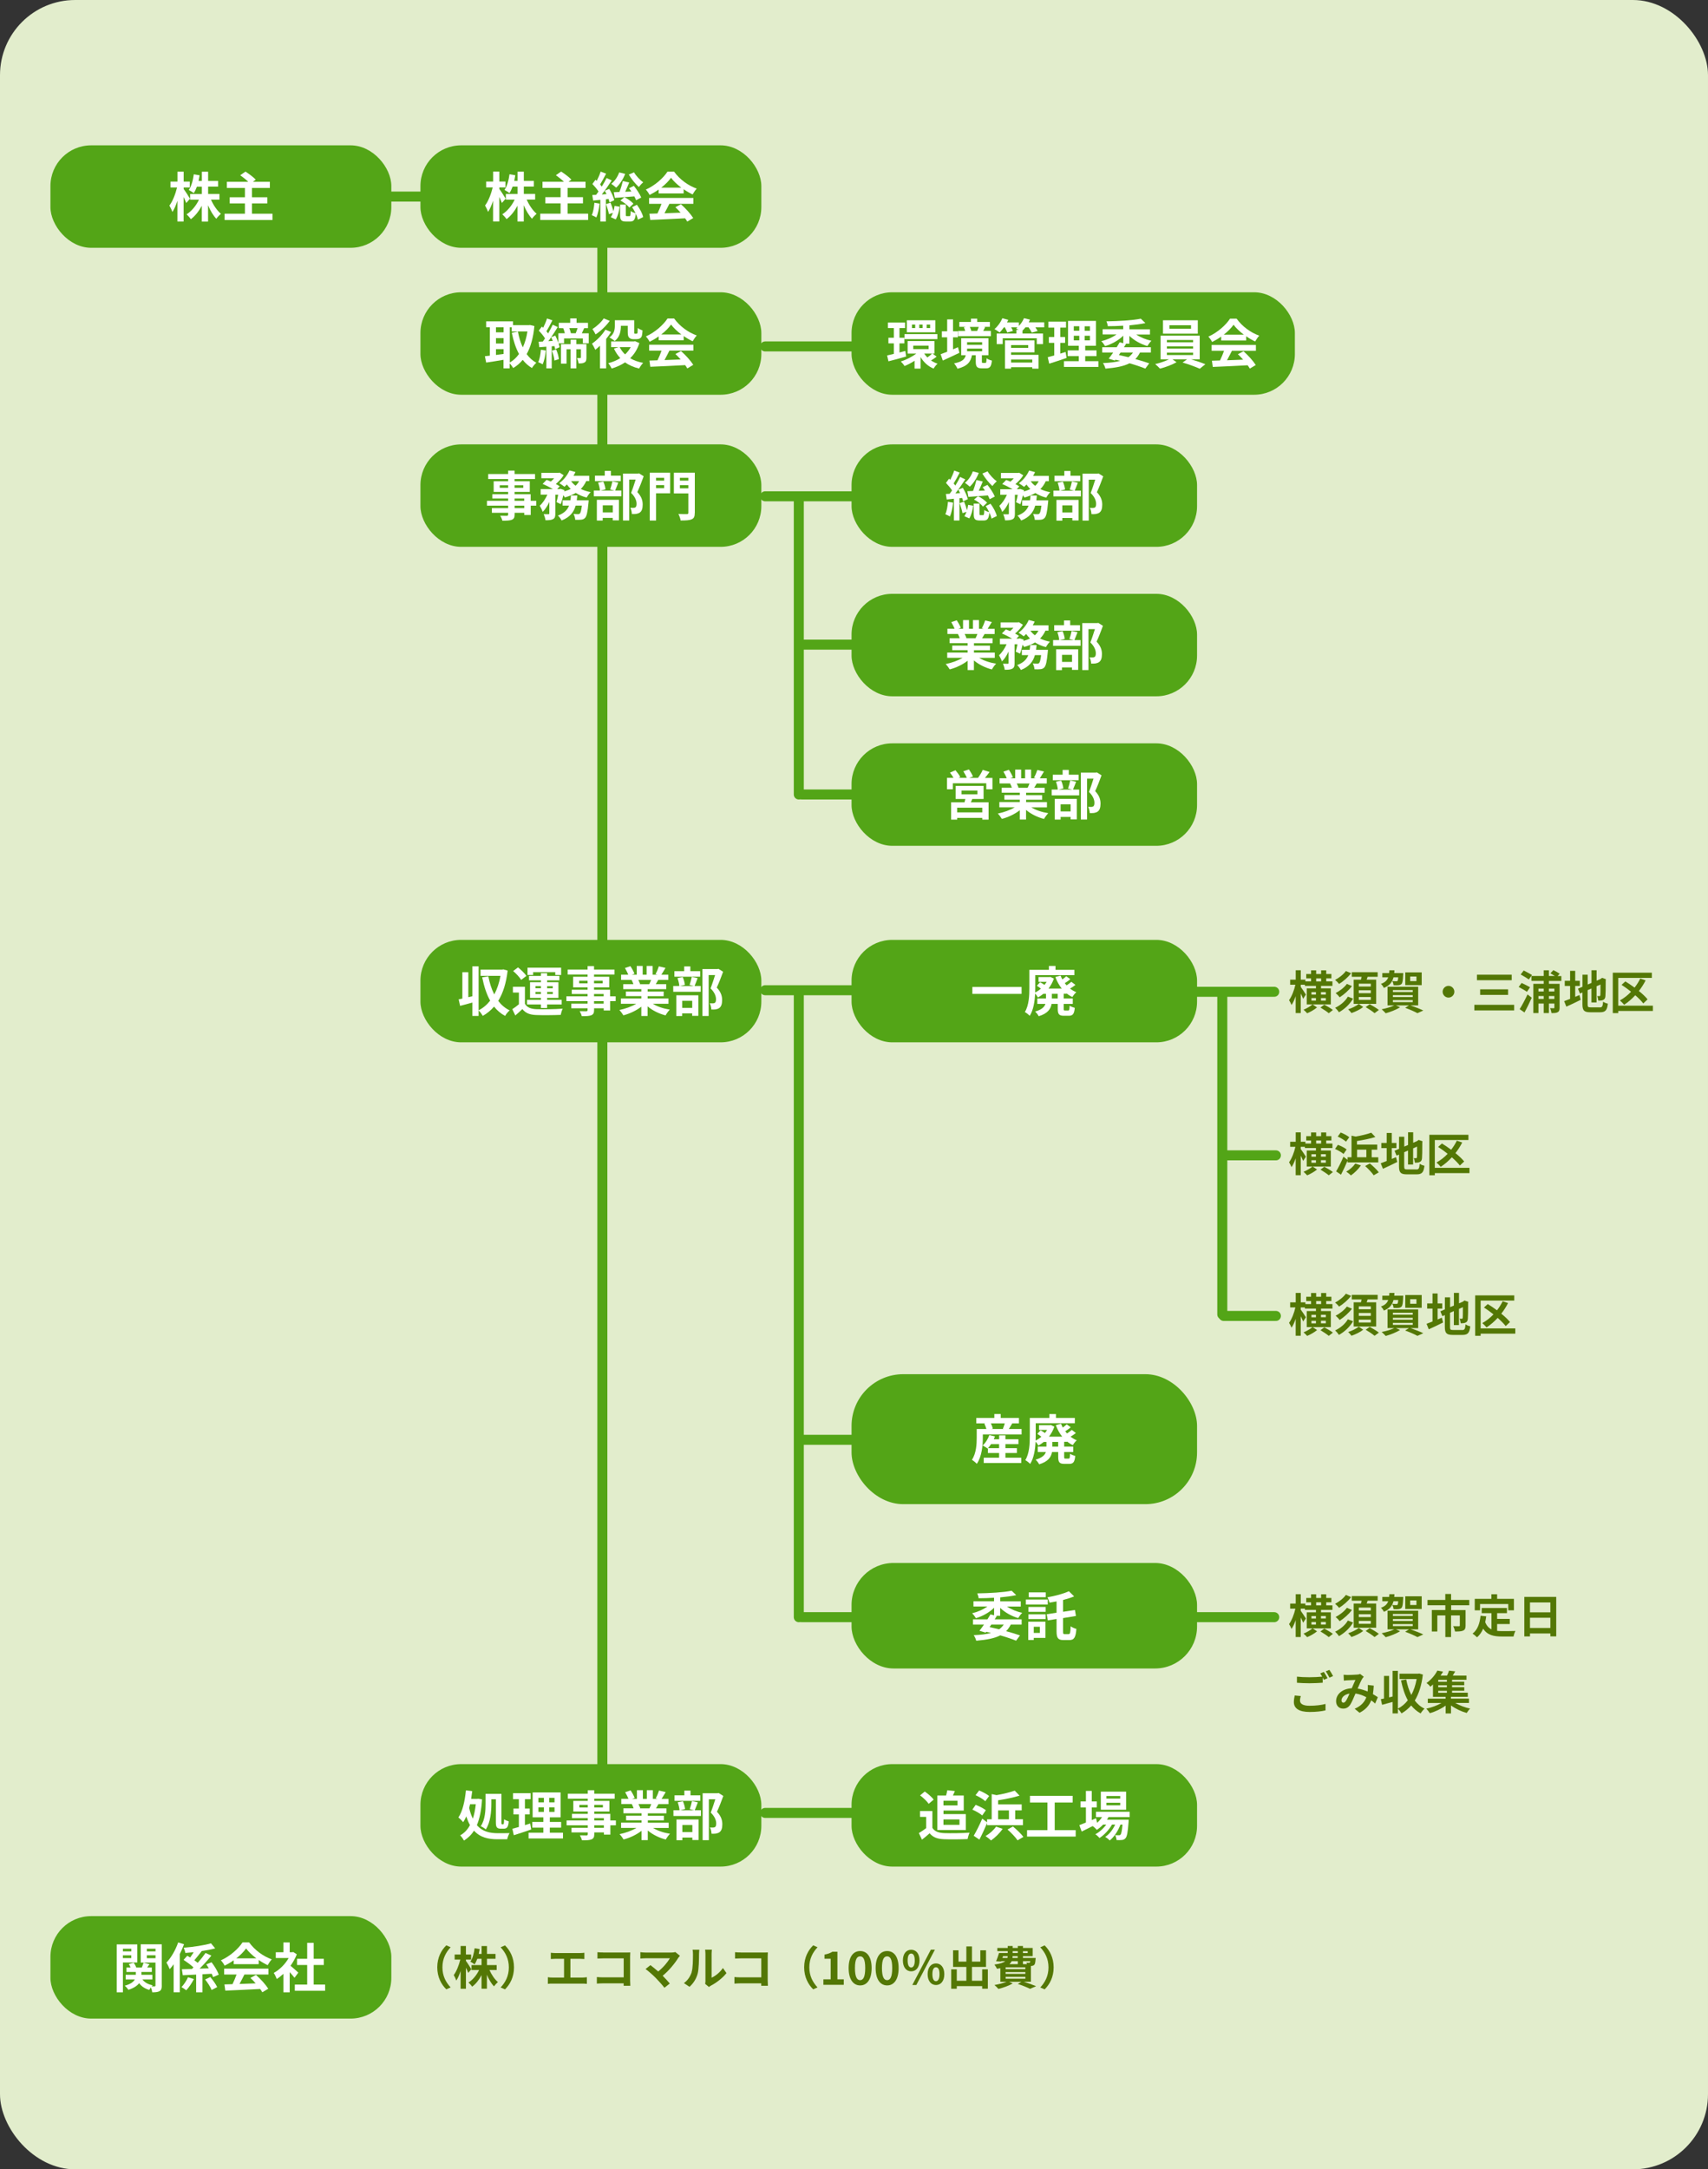 <?xml version="1.0" encoding="UTF-8"?> <svg xmlns="http://www.w3.org/2000/svg" id="_レイヤー_2" data-name="レイヤー_2" viewBox="0 0 341 433"><rect x="0" y="0" width="341" height="433" fill="#333333" stroke="none"/><defs><style> .cls-1 { fill: #fff; } .cls-2 { fill: none; stroke: #53a517; stroke-linecap: round; stroke-linejoin: round; stroke-width: 2px; } .cls-3 { fill: #537705; } .cls-4 { fill: #e2edcc; } .cls-5 { fill: #53a517; } </style></defs><g id="_コンテンツ" data-name="コンテンツ"><g><rect class="cls-4" width="341" height="433" rx="15" ry="15"></rect><g><line class="cls-2" x1="120.26" y1="44.58" x2="120.26" y2="358.35"></line><line class="cls-2" x1="159.48" y1="99.67" x2="159.48" y2="158.58"></line><line class="cls-2" x1="159.48" y1="198.26" x2="159.48" y2="322.79"></line><line class="cls-2" x1="244.03" y1="198.57" x2="244.03" y2="262.36"></line><line class="cls-2" x1="152.76" y1="69.15" x2="171.08" y2="69.15"></line><line class="cls-2" x1="152.76" y1="99.06" x2="171.08" y2="99.06"></line><line class="cls-2" x1="152.76" y1="197.65" x2="171.08" y2="197.65"></line><line class="cls-2" x1="152.76" y1="361.86" x2="171.08" y2="361.86"></line><line class="cls-2" x1="160.09" y1="128.67" x2="178.4" y2="128.67"></line><line class="cls-2" x1="160.09" y1="287.39" x2="178.4" y2="287.39"></line><line class="cls-2" x1="160.09" y1="322.79" x2="178.4" y2="322.79"></line><line class="cls-2" x1="236.09" y1="322.79" x2="254.4" y2="322.79"></line><line class="cls-2" x1="236.09" y1="197.96" x2="254.4" y2="197.96"></line><line class="cls-2" x1="244.31" y1="230.61" x2="254.73" y2="230.61"></line><line class="cls-2" x1="244.31" y1="262.66" x2="254.73" y2="262.66"></line><line class="cls-2" x1="160.09" y1="158.58" x2="178.4" y2="158.58"></line><line class="cls-2" x1="70.66" y1="39.24" x2="88.97" y2="39.24"></line><g><rect class="cls-5" x="10.07" y="29.01" width="68.06" height="20.45" rx="8.13" ry="8.13"></rect><g><path class="cls-1" d="M37.19,40.52c-.12-.3-.32-.76-.53-1.21v4.91h-1.24v-4.14c-.29.89-.63,1.68-1,2.23-.12-.36-.4-.94-.6-1.28.64-.82,1.22-2.33,1.53-3.61h-1.31v-1.17h1.39v-1.99h1.24v1.99h1.22v1.17h-1.22v.31c.31.39,1.09,1.62,1.26,1.93l-.73.85ZM42.13,39.86c.47,1.09,1.22,2.18,1.98,2.82-.29.23-.72.68-.92.99-.62-.64-1.2-1.63-1.65-2.7v3.26h-1.25v-3.16c-.59,1.1-1.34,2.06-2.19,2.68-.19-.29-.59-.74-.85-.97.99-.61,1.91-1.73,2.47-2.92h-1.76v-1.14h2.34v-1.46h-.99c-.18.49-.39.94-.63,1.29-.21-.18-.72-.49-.99-.63.53-.75.84-1.93,1-3.13l1.16.2c-.06.38-.13.76-.21,1.12h.66v-1.84h1.25v1.84h2v1.14h-2v1.46h2.26v1.14h-1.68Z"></path><path class="cls-1" d="M54.4,42.66v1.25h-9.56v-1.25h4.06v-2.06h-3.04v-1.23h3.04v-1.85h-3.61v-1.24h4.27c-.45-.44-1.09-.93-1.6-1.3l1.05-.73c.68.44,1.6,1.12,2.05,1.61l-.57.42h3.39v1.24h-3.58v1.85h3.07v1.23h-3.07v2.06h4.1Z"></path></g></g><g><rect class="cls-5" x="83.94" y="29.01" width="68.06" height="20.45" rx="8.13" ry="8.13"></rect><g><path class="cls-1" d="M100.21,40.51c-.12-.3-.32-.76-.53-1.21v4.91h-1.24v-4.14c-.29.89-.63,1.68-1,2.23-.12-.36-.4-.94-.6-1.28.64-.82,1.22-2.33,1.53-3.61h-1.31v-1.17h1.39v-1.99h1.24v1.99h1.22v1.17h-1.22v.31c.31.39,1.09,1.62,1.26,1.93l-.73.85ZM105.16,39.85c.47,1.09,1.22,2.18,1.98,2.82-.29.23-.72.68-.92.99-.62-.64-1.2-1.63-1.65-2.7v3.26h-1.25v-3.16c-.59,1.1-1.34,2.06-2.19,2.68-.19-.29-.59-.74-.85-.97.99-.61,1.91-1.73,2.47-2.92h-1.76v-1.14h2.34v-1.46h-.99c-.18.49-.39.94-.63,1.29-.21-.18-.72-.49-.99-.63.53-.75.84-1.93,1-3.13l1.16.2c-.06.38-.13.76-.21,1.12h.66v-1.84h1.25v1.84h2v1.14h-2v1.46h2.26v1.14h-1.68Z"></path><path class="cls-1" d="M117.42,42.65v1.25h-9.56v-1.25h4.06v-2.06h-3.04v-1.23h3.04v-1.85h-3.61v-1.24h4.27c-.45-.44-1.09-.93-1.6-1.3l1.05-.73c.68.44,1.6,1.12,2.05,1.61l-.57.42h3.39v1.24h-3.58v1.85h3.07v1.23h-3.07v2.06h4.1Z"></path><path class="cls-1" d="M119.7,40.65c-.11,1.01-.33,2.07-.64,2.75-.21-.14-.67-.35-.92-.45.3-.62.45-1.58.53-2.48l1.03.17ZM120.96,39.77v4.45h-1.1v-4.34l-1.44.15-.17-1.1.76-.04c.16-.2.32-.43.48-.66-.29-.48-.79-1.06-1.22-1.51l.62-.84c.08.08.16.15.25.22.3-.59.6-1.29.78-1.85l1.09.41c-.37.73-.82,1.55-1.2,2.16.12.14.24.29.33.43.37-.6.72-1.2.96-1.72l1.03.48c-.59.9-1.3,1.95-1.98,2.8l.94-.06c-.12-.25-.24-.47-.35-.68l.9-.37c.43.73.87,1.66,1,2.26l-.95.44c-.04-.2-.11-.43-.19-.68l-.53.06ZM121.9,40.47c.21.52.43,1.17.57,1.69.11-.35.18-.73.23-1.07l1.01.17c-.11.87-.37,1.88-.78,2.53l-.99-.44c.16-.22.3-.52.42-.87l-.79.27c-.09-.53-.34-1.37-.58-2.01l.91-.28ZM124.81,34.71c-.4,1.07-1.08,2.09-1.79,2.75-.22-.21-.71-.59-.98-.77.69-.53,1.27-1.39,1.58-2.28l1.2.3ZM126.99,39.96c-.07-.21-.2-.48-.35-.76-1.39.12-2.82.22-3.89.3l-.21-1.14c.33-.01.72-.02,1.13-.04.27-.67.53-1.54.68-2.19l1.27.3c-.26.61-.53,1.27-.8,1.85l1.23-.05c-.15-.24-.31-.46-.46-.66l.96-.47c.57.71,1.21,1.67,1.47,2.33l-1.04.54ZM127.16,40.88c.57.76,1.09,1.74,1.25,2.45l-1.06.52c-.06-.33-.21-.76-.42-1.19-.12,1.24-.43,1.56-1.13,1.56h-.84c-.97,0-1.16-.34-1.16-1.38v-1.99h1.15v1.98c0,.29.03.32.21.32h.49c.19,0,.24-.12.26-1.03.2.18.66.35.98.44-.2-.42-.44-.84-.69-1.21l.96-.48ZM124.65,39.36c.69.31,1.43.87,1.82,1.3l-.83.78c-.36-.49-1.11-1.07-1.78-1.41l.8-.67ZM126.58,34.4c.42.72,1.2,1.53,1.84,2-.29.21-.67.64-.88.93-.67-.6-1.51-1.63-2-2.49l1.04-.44Z"></path><path class="cls-1" d="M131.49,37.84c-.57.41-1.19.77-1.8,1.07-.15-.31-.48-.79-.75-1.07,1.82-.8,3.51-2.32,4.32-3.58h1.32c1.13,1.57,2.83,2.79,4.52,3.39-.32.33-.6.79-.82,1.16-.59-.28-1.21-.63-1.79-1.04v.84h-4.99v-.78ZM129.6,39.51h8.83v1.17h-4.79c-.31.63-.66,1.29-.98,1.89,1.03-.03,2.13-.07,3.22-.12-.33-.38-.69-.77-1.05-1.09l1.12-.59c.95.83,1.94,1.94,2.45,2.75l-1.19.71c-.11-.2-.26-.43-.43-.66-2.51.14-5.15.25-6.96.33l-.17-1.24,1.61-.05c.29-.6.59-1.3.81-1.93h-2.48v-1.17ZM136.02,37.46c-.82-.62-1.56-1.31-2.05-1.98-.46.65-1.14,1.35-1.96,1.98h4.01Z"></path></g></g><g><rect class="cls-5" x="83.94" y="58.34" width="68.06" height="20.45" rx="8.13" ry="8.13"></rect><g><path class="cls-1" d="M106.69,65.08c-.22,2.33-.74,4.17-1.54,5.6.52.72,1.16,1.31,1.93,1.73-.29.24-.68.72-.88,1.05-.73-.44-1.32-.98-1.84-1.63-.54.66-1.17,1.2-1.9,1.63-.16-.28-.45-.67-.71-.93v1h-1.23v-1.71c-1.23.21-2.48.41-3.46.55l-.25-1.27c.29-.03.62-.06.98-.11v-5.67h-.73v-1.18h5.36v.76h3.19l.21-.03.83.2ZM99.02,65.33v1.01h1.52v-1.01h-1.52ZM99.02,68.56h1.52v-1.07h-1.52v1.07ZM99.02,70.85c.49-.06,1-.14,1.52-.2v-.96h-1.52v1.16ZM101.77,72.36c.71-.39,1.32-.97,1.85-1.7-.65-1.19-1.11-2.62-1.44-4.23l1.22-.25c.21,1.14.53,2.22.98,3.16.42-.92.74-1.99.92-3.18h-3.15v-.83h-.37v7.03Z"></path><path class="cls-1" d="M108.97,69.97c-.08,1.01-.32,2.06-.63,2.75-.2-.13-.64-.34-.89-.43.31-.63.46-1.58.54-2.48l.97.16ZM117.54,66.52v2.01h-1.17v-.98h-3.76v.98h-1.09c.1.29.16.56.2.78l-.89.38c-.03-.18-.07-.38-.14-.61l-.54.04v4.41h-1.07v-4.33l-1.41.11-.13-1.1c.26-.01.53-.03.84-.04.14-.19.29-.41.43-.62-.28-.49-.8-1.09-1.24-1.55l.61-.82c.08.08.17.16.26.25.3-.59.6-1.31.77-1.86l1.08.37c-.38.74-.82,1.58-1.2,2.18.13.15.25.3.34.44.35-.6.67-1.22.92-1.74l1,.46c-.4.65-.85,1.37-1.32,2.04l.83-.34c.24.45.46.97.62,1.46v-1.92h1.29c-.08-.33-.19-.72-.32-1.01h.04s-.93-.01-.93-.01v-1.06h2.28v-.88h1.27v.88h2.28v1.06h-.76c-.17.37-.33.73-.47,1.03h1.38ZM110.36,68.05c-.1-.26-.2-.51-.32-.74-.19.28-.37.54-.57.79l.89-.05ZM111.04,69.76c.27.61.48,1.39.54,1.92l-.89.29c-.04-.53-.26-1.34-.49-1.97l.83-.25ZM117.08,71.37c0,.48-.06.79-.37.97-.3.19-.67.2-1.2.2-.02-.32-.18-.78-.31-1.08.27.01.55.01.65,0,.1,0,.13-.03.13-.12v-1.62h-.92v3.81h-1.14v-3.81h-.81v2.86h-1.11v-3.89h1.92v-.88h1.14v.88h2.02v2.67ZM113.66,65.49c.14.34.26.73.32,1.03h.96c.13-.31.27-.69.37-1.03h-1.66Z"></path><path class="cls-1" d="M122,66.27c-.28.46-.62.93-.98,1.38v5.88h-1.23v-4.53c-.32.31-.63.59-.94.82-.12-.28-.46-.94-.67-1.22.98-.67,2.05-1.74,2.69-2.8l1.13.47ZM121.73,64.05c-.71.99-1.81,2.05-2.82,2.7-.14-.28-.43-.8-.63-1.07.83-.52,1.79-1.4,2.25-2.12l1.2.48ZM127.65,68.48c-.39,1.25-1.03,2.24-1.84,3.02.73.43,1.6.75,2.6.93-.29.28-.63.79-.81,1.13-1.1-.26-2.03-.67-2.8-1.23-.8.53-1.71.94-2.68,1.23-.16-.33-.46-.81-.69-1.07.88-.21,1.69-.56,2.41-1.01-.51-.54-.93-1.18-1.27-1.9l.95-.29h-1.51v-1.14h4.55l.23-.05.85.38ZM123.96,65.06c0,.98-.19,2.22-1.24,3.01-.21-.21-.77-.58-1.05-.72.96-.67,1.08-1.6,1.08-2.33v-1.1h3.87v2.32c0,.19,0,.29.03.33.03.03.09.04.15.04h.22c.05,0,.13-.01.16-.03.04-.02.09-.08.11-.23.02-.15.03-.49.04-.89.22.19.65.39.95.5-.02.45-.08.94-.16,1.15-.08.21-.2.35-.41.46-.16.09-.44.13-.64.13h-.64c-.29,0-.61-.09-.8-.28-.2-.2-.3-.44-.3-1.14v-1.25h-1.38v.02ZM123.72,69.29c.27.54.63,1.03,1.08,1.45.45-.43.83-.91,1.12-1.45h-2.2Z"></path><path class="cls-1" d="M131.5,67.15c-.57.41-1.19.77-1.8,1.07-.15-.31-.48-.79-.75-1.07,1.82-.8,3.51-2.32,4.32-3.58h1.32c1.13,1.57,2.83,2.79,4.52,3.39-.32.33-.6.79-.82,1.16-.59-.28-1.21-.63-1.79-1.04v.84h-4.99v-.78ZM129.61,68.81h8.83v1.17h-4.79c-.31.63-.66,1.29-.98,1.89,1.03-.03,2.13-.07,3.22-.12-.33-.38-.69-.77-1.05-1.09l1.12-.59c.95.83,1.94,1.94,2.45,2.75l-1.19.72c-.11-.2-.26-.43-.43-.66-2.51.14-5.15.25-6.96.33l-.17-1.24,1.61-.05c.29-.6.59-1.3.81-1.93h-2.48v-1.17ZM136.03,66.76c-.82-.62-1.56-1.31-2.05-1.98-.46.65-1.14,1.35-1.96,1.98h4.01Z"></path></g></g><g><rect class="cls-5" x="83.94" y="88.7" width="68.06" height="20.45" rx="8.13" ry="8.13"></rect><g><path class="cls-1" d="M107.07,100.93h-1.11v1.86h-1.29v-.44h-1.92v.33c0,.63-.15.89-.57,1.07-.41.16-.98.18-1.89.18-.06-.3-.26-.74-.42-1,.51.02,1.14.02,1.31.02.2-.01.27-.07.27-.27v-.33h-3.25v-.92h3.25v-.5h-4.23v-.97h4.23v-.46h-3.16v-.85h3.16v-.47h-2.89v-2.12h2.89v-.44h-3.98v-1h3.98v-.69h1.29v.69h4.08v1h-4.08v.44h3.03v2.12h-3.03v.47h3.21v1.31h1.11v.97ZM101.45,97.37v-.51h-1.68v.51h1.68ZM102.74,96.86v.51h1.73v-.51h-1.73ZM102.74,99.96h1.92v-.46h-1.92v.46ZM104.67,100.93h-1.92v.5h1.92v-.5Z"></path><path class="cls-1" d="M117.03,96.04c-.28.61-.63,1.12-1.07,1.56.59.28,1.25.49,1.97.63-.28.26-.63.76-.8,1.08-.81-.2-1.54-.52-2.18-.92-.63.38-1.37.67-2.18.9-.06-.12-.17-.28-.3-.45-.15.66-.33,1.3-.52,1.78l-.85-.4c.12-.4.25-.93.34-1.47h-.57v3.76c0,.58-.08.92-.46,1.11-.36.2-.84.22-1.51.22-.03-.35-.2-.87-.36-1.21.4.01.82.01.96.01.13-.01.17-.03.17-.16v-2.29c-.37.79-.82,1.51-1.33,1.98-.11-.36-.38-.89-.58-1.23.59-.52,1.14-1.36,1.52-2.2h-1.34v-1.11h2.45c-.6-.36-1.4-.77-2.06-1.04l.8-.81c.26.1.56.21.84.34.24-.2.47-.44.67-.67h-2.56v-1.07h3.45l.19-.04.81.51c-.36.6-.96,1.25-1.56,1.76.31.16.58.32.78.47l-.52.54h.51l.17-.05.77.26-.04.25c.47-.13.92-.29,1.3-.49-.28-.27-.53-.57-.76-.89-.16.17-.32.32-.48.46-.25-.2-.74-.54-1.04-.72.83-.6,1.62-1.56,2.04-2.54l1.19.32c-.12.26-.25.5-.4.75h3.15v1.06h-.62ZM117.53,99.87s-.02.33-.04.48c-.17,1.85-.36,2.67-.67,3.01-.23.25-.46.33-.78.37-.27.03-.71.04-1.2.02-.01-.35-.15-.84-.34-1.17.38.04.75.05.92.05.15,0,.23-.02.34-.12.15-.14.29-.6.41-1.59h-1.24c-.36,1.27-1.12,2.31-2.81,2.97-.14-.3-.47-.75-.74-.98,1.28-.47,1.9-1.15,2.23-1.99h-1.29v-1.06h1.56c.05-.31.08-.62.11-.95h1.27c-.03.32-.06.64-.11.95h2.38ZM114.02,96.04c.23.33.53.64.89.91.29-.26.52-.57.71-.91h-1.59Z"></path><path class="cls-1" d="M123.44,96.33c-.22.59-.45,1.16-.63,1.58h1.24v1.15h-5.49v-1.15h1.22c-.03-.43-.19-1.09-.37-1.58l1.04-.21c.22.48.39,1.12.44,1.56l-1,.24h2.8l-.87-.22c.16-.45.35-1.12.44-1.61l1.2.26ZM123.93,96.04h-5.15v-1.1h1.96v-.95h1.23v.95h1.96v1.1ZM119.16,99.76h4.41v4.1h-1.24v-.49h-2v.53h-1.17v-4.14ZM120.34,100.86v1.41h2v-1.41h-2ZM128.51,95.06c-.37,1.03-.84,2.25-1.27,3.16.91.96,1.07,1.79,1.07,2.5,0,.78-.17,1.3-.58,1.59-.2.14-.46.22-.73.27-.25.03-.56.03-.85.02,0-.34-.11-.89-.31-1.24.24.01.44.02.6.01.15,0,.29-.03.39-.08.19-.12.26-.36.26-.73,0-.58-.24-1.35-1.09-2.18.31-.76.65-1.85.91-2.66h-1.29v8.17h-1.24v-9.37h3.01l.19-.04.93.58Z"></path><path class="cls-1" d="M133.79,98.46h-2.81v5.44h-1.26v-9.55h4.07v4.11ZM130.98,95.37v.56h1.62v-.56h-1.62ZM132.6,97.44v-.61h-1.62v.61h1.62ZM138.71,102.36c0,.73-.15,1.1-.62,1.29-.46.21-1.16.24-2.2.24-.05-.36-.26-.96-.45-1.3.67.04,1.46.03,1.69.03s.3-.08.3-.28v-3.85h-2.89v-4.14h4.18v8.01ZM135.74,95.37v.56h1.69v-.56h-1.69ZM137.43,97.47v-.63h-1.69v.63h1.69Z"></path></g></g><g><rect class="cls-5" x="83.94" y="187.6" width="68.06" height="20.45" rx="8.13" ry="8.13"></rect><g><path class="cls-1" d="M101.35,193.74c-.29,2.5-.93,4.5-1.88,6.04.61.8,1.36,1.45,2.28,1.89-.3.25-.72.76-.91,1.11-.88-.48-1.6-1.1-2.2-1.86-.65.75-1.4,1.37-2.25,1.85-.19-.32-.54-.83-.84-1.08v1.09h-1.24v-2.67c-.85.25-1.72.47-2.45.66l-.29-1.3c.22-.04.47-.1.74-.15v-5.27h1.19v4.99l.81-.19v-5.97h1.24v8.78c.88-.44,1.66-1.1,2.31-1.93-.73-1.3-1.23-2.87-1.59-4.65l1.22-.21c.26,1.32.64,2.55,1.19,3.62.57-1.07.99-2.31,1.24-3.71h-3.98v-1.25h4.36l.21-.04.87.25Z"></path><path class="cls-1" d="M104.81,200.37c.42.72,1.17,1.01,2.25,1.06,1.28.05,3.8.02,5.28-.1-.15.3-.33.89-.39,1.24-1.33.06-3.59.08-4.89.03-1.27-.05-2.12-.36-2.77-1.19-.43.42-.87.82-1.41,1.28l-.6-1.26c.42-.27.9-.62,1.32-.98v-2.33h-1.2v-1.16h2.4v3.41ZM104.05,195.59c-.3-.52-1-1.26-1.6-1.77l.97-.73c.6.48,1.34,1.19,1.68,1.7l-1.05.8ZM107.99,200.49h-2.77v-.92h2.77v-.39h-2.17v-3.13h2.17v-.37h-2.37v-.88h2.37v-.55h1.24v.55h2.45v.88h-2.45v.37h2.26v3.13h-2.26v.39h2.91v.92h-2.91v.71h-1.24v-.71ZM106.43,194.61h-1.11v-1.46h6.71v1.46h-1.17v-.57h-4.42v.57ZM106.9,197.25h1.09v-.42h-1.09v.42ZM107.99,198.41v-.42h-1.09v.42h1.09ZM109.23,196.84v.42h1.13v-.42h-1.13ZM110.37,197.99h-1.13v.42h1.13v-.42Z"></path><path class="cls-1" d="M122.93,199.83h-1.11v1.86h-1.29v-.44h-1.92v.33c0,.63-.15.89-.57,1.07-.41.16-.98.18-1.89.18-.06-.3-.26-.74-.42-1,.51.02,1.14.02,1.31.02.2-.01.27-.07.27-.27v-.33h-3.25v-.92h3.25v-.5h-4.23v-.97h4.23v-.46h-3.16v-.85h3.16v-.47h-2.89v-2.12h2.89v-.44h-3.98v-1h3.98v-.69h1.29v.69h4.08v1h-4.08v.44h3.03v2.12h-3.03v.47h3.21v1.31h1.11v.97ZM117.31,196.27v-.51h-1.68v.51h1.68ZM118.6,195.76v.51h1.73v-.51h-1.73ZM118.6,198.86h1.92v-.46h-1.92v.46ZM120.52,199.83h-1.92v.5h1.92v-.5Z"></path><path class="cls-1" d="M130.34,200.36c.91.56,2.15.97,3.39,1.16-.29.28-.66.81-.85,1.15-1.31-.33-2.61-.97-3.59-1.8v1.92h-1.25v-1.86c-.99.78-2.31,1.4-3.58,1.73-.18-.31-.54-.8-.81-1.06,1.2-.25,2.46-.69,3.38-1.25h-3.07v-1.05h4.08v-.47h-3.08v-.92h3.08v-.48h-3.61v-.99h2.03c-.09-.27-.22-.59-.36-.83l.13-.02h-2.23v-1.04h1.43c-.15-.41-.43-.92-.66-1.33l1.09-.37c.31.46.66,1.09.81,1.51l-.52.19h.97v-1.74h1.19v1.74h.79v-1.74h1.2v1.74h.95l-.38-.12c.26-.44.52-1.08.67-1.55l1.33.32c-.3.49-.59.97-.83,1.35h1.39v1.04h-2.01c-.17.31-.34.6-.5.85h2.09v.99h-3.71v.48h3.2v.92h-3.2v.47h4.16v1.05h-3.1ZM127.44,195.6c.15.28.29.6.36.82l-.18.03h2c.13-.26.26-.57.37-.85h-2.55Z"></path><path class="cls-1" d="M139.29,195.23c-.22.59-.45,1.16-.63,1.58h1.24v1.15h-5.49v-1.15h1.22c-.03-.43-.19-1.09-.37-1.58l1.04-.21c.22.48.39,1.12.44,1.56l-1,.24h2.8l-.87-.22c.16-.45.35-1.12.44-1.61l1.2.26ZM139.79,194.95h-5.15v-1.1h1.96v-.95h1.23v.95h1.96v1.1ZM135.02,198.66h4.41v4.1h-1.24v-.49h-2v.53h-1.17v-4.14ZM136.2,199.76v1.41h2v-1.41h-2ZM144.37,193.96c-.37,1.03-.84,2.25-1.27,3.16.91.96,1.07,1.79,1.07,2.5,0,.78-.17,1.3-.58,1.59-.2.14-.46.22-.73.27-.25.03-.55.03-.85.02,0-.34-.11-.89-.31-1.24.24.01.44.02.6.01.15,0,.29-.03.39-.08.19-.12.26-.36.26-.73,0-.58-.24-1.35-1.09-2.18.31-.76.65-1.85.91-2.66h-1.29v8.17h-1.24v-9.37h3.01l.19-.04.93.58Z"></path></g></g><g><rect class="cls-5" x="83.94" y="352.12" width="68.06" height="20.45" rx="8.13" ry="8.13"></rect><g><path class="cls-1" d="M96.24,359.14c-.13,2.16-.47,3.83-1.03,5.16,1.1,1.29,2.55,1.6,4.17,1.61.44,0,1.83,0,2.35-.02-.19.3-.4.89-.47,1.23h-1.94c-1.83,0-3.45-.35-4.69-1.72-.52.83-1.19,1.47-2,1.98-.17-.33-.5-.8-.76-1.04.81-.44,1.47-1.13,1.96-2.05-.28-.5-.52-1.07-.74-1.73-.18.43-.4.81-.62,1.15-.18-.24-.67-.73-.95-.95.85-1.24,1.29-3.29,1.5-5.4l1.26.15c-.06.52-.14,1.04-.22,1.55h1.2l.22-.03.76.12ZM93.85,360.12c-.05.26-.12.5-.18.75.19.84.44,1.55.73,2.14.28-.83.47-1.81.59-2.88h-1.13ZM98.1,360.04c0,1.5-.16,3.67-1.11,5.11-.21-.2-.74-.53-1.01-.64.89-1.31.96-3.17.96-4.48v-1.98h3.17v5.66c0,.37.02.42.14.42h.22c.12,0,.15-.2.17-1,.24.17.64.34.93.42-.08,1.09-.35,1.46-.99,1.46h-.58c-.82,0-1-.32-1-1.29v-4.59h-.9v.92Z"></path><path class="cls-1" d="M106.06,365.16c-1.17.42-2.46.82-3.48,1.15l-.29-1.29c.37-.1.81-.21,1.3-.35v-2.51h-1.08v-1.17h1.08v-1.88h-1.17v-1.19h3.52v1.19h-1.14v1.88h.96v1.17h-.96v2.14c.35-.11.71-.21,1.05-.33l.21,1.2ZM112.4,365.81v1.15h-6.87v-1.15h2.95v-1.01h-2.21v-1.14h2.21v-.92h-2.14v-4.97h5.58v4.97h-2.15v.92h2.26v1.14h-2.26v1.01h2.63ZM107.49,359.75h1.1v-.9h-1.1v.9ZM107.49,361.66h1.1v-.92h-1.1v.92ZM110.71,358.85h-1.06v.9h1.06v-.9ZM110.71,360.74h-1.06v.92h1.06v-.92Z"></path><path class="cls-1" d="M122.97,364.33h-1.11v1.86h-1.29v-.44h-1.92v.33c0,.63-.15.89-.57,1.07-.41.16-.98.18-1.89.18-.06-.3-.26-.74-.42-1,.51.02,1.14.02,1.31.02.2-.01.27-.07.27-.27v-.33h-3.25v-.92h3.25v-.5h-4.23v-.97h4.23v-.46h-3.16v-.85h3.16v-.47h-2.89v-2.12h2.89v-.44h-3.98v-1h3.98v-.69h1.29v.69h4.08v1h-4.08v.44h3.03v2.12h-3.03v.47h3.21v1.31h1.11v.97ZM117.35,360.77v-.51h-1.68v.51h1.68ZM118.64,360.26v.51h1.73v-.51h-1.73ZM118.64,363.36h1.92v-.46h-1.92v.46ZM120.56,364.33h-1.92v.5h1.92v-.5Z"></path><path class="cls-1" d="M130.38,364.86c.91.56,2.15.97,3.39,1.16-.29.28-.66.81-.85,1.15-1.31-.33-2.61-.97-3.59-1.8v1.92h-1.25v-1.86c-.99.78-2.31,1.4-3.58,1.73-.18-.31-.54-.8-.81-1.06,1.2-.25,2.46-.69,3.38-1.25h-3.07v-1.05h4.08v-.47h-3.08v-.92h3.08v-.48h-3.61v-.99h2.03c-.09-.27-.22-.59-.36-.83l.13-.02h-2.23v-1.04h1.43c-.15-.41-.43-.92-.66-1.32l1.09-.37c.31.46.66,1.09.81,1.51l-.52.19h.97v-1.74h1.19v1.74h.79v-1.74h1.2v1.74h.95l-.38-.12c.26-.44.52-1.08.67-1.55l1.33.32c-.3.49-.59.97-.83,1.35h1.39v1.04h-2.01c-.17.31-.34.6-.5.85h2.09v.99h-3.71v.48h3.2v.92h-3.2v.47h4.16v1.05h-3.1ZM127.47,360.1c.15.28.29.6.36.82l-.18.03h2c.13-.26.26-.57.37-.85h-2.55Z"></path><path class="cls-1" d="M139.33,359.74c-.22.59-.45,1.16-.63,1.58h1.24v1.15h-5.49v-1.15h1.22c-.03-.43-.19-1.09-.37-1.58l1.04-.21c.22.48.39,1.12.44,1.56l-1,.24h2.8l-.87-.22c.16-.45.35-1.12.44-1.61l1.2.26ZM139.82,359.45h-5.15v-1.1h1.96v-.95h1.23v.95h1.96v1.1ZM135.06,363.17h4.41v4.1h-1.24v-.49h-2v.53h-1.17v-4.14ZM136.23,364.27v1.41h2v-1.41h-2ZM144.41,358.47c-.37,1.03-.84,2.25-1.27,3.16.91.96,1.07,1.79,1.07,2.5,0,.78-.17,1.3-.58,1.59-.2.14-.46.22-.73.27-.25.03-.56.03-.85.02,0-.34-.11-.89-.31-1.24.24.01.44.02.6.01.15,0,.29-.03.39-.08.19-.12.26-.36.26-.73,0-.58-.24-1.35-1.09-2.18.31-.76.65-1.85.91-2.66h-1.29v8.17h-1.24v-9.37h3.01l.19-.04.93.58Z"></path></g></g><g><rect class="cls-5" x="170.01" y="352.12" width="68.98" height="20.45" rx="8.13" ry="8.13"></rect><g><path class="cls-1" d="M186.15,364.84c.44.72,1.24,1,2.35,1.05,1.25.05,3.65.02,5.07-.09-.14.3-.33.92-.39,1.28-1.28.06-3.43.08-4.7.03-1.31-.05-2.19-.35-2.88-1.19-.47.42-.94.83-1.53,1.28l-.62-1.32c.46-.27.99-.62,1.46-.98v-2.25h-1.23v-1.16h2.47v3.35ZM185.41,360.05c-.33-.51-1.09-1.22-1.72-1.69l.94-.77c.64.45,1.42,1.11,1.78,1.61l-1,.84ZM187.12,358.39h1.76c.1-.35.19-.76.25-1.06l1.51.17c-.13.31-.27.62-.39.89h2.16v3h-4.04v.71h4.45v3.18h-5.69v-6.89ZM188.36,359.43v.93h2.81v-.93h-2.81ZM188.36,363.16v1.08h3.2v-1.08h-3.2Z"></path><path class="cls-1" d="M196.11,362.37c-.42-.37-1.29-.87-1.98-1.17l.66-.95c.69.26,1.58.71,2.03,1.07l-.72,1.05ZM197.07,363.88c-.46,1.11-1.01,2.3-1.54,3.31l-1.13-.77c.49-.82,1.17-2.17,1.71-3.42l.96.74v-.61h.92v-5.03l.97.21c1.33-.23,2.72-.57,3.63-.9l.96,1c-1.25.39-2.83.7-4.28.93v.82h4.71v1.19h-1.29v1.77h1.54v1.19h-7.16v-.44ZM196.71,359.52c-.39-.38-1.26-.9-1.94-1.2l.71-.94c.66.26,1.55.73,2,1.1l-.76,1.04ZM200.18,365.03c-.59.88-1.53,1.78-2.33,2.33-.25-.26-.77-.67-1.09-.88.81-.46,1.63-1.19,2.1-1.88l1.31.43ZM199.27,363.13h2.16v-1.77h-2.16v1.77ZM202.24,364.58c.72.59,1.64,1.45,2.08,2.07l-1.17.68c-.38-.59-1.27-1.52-2-2.16l1.09-.6Z"></path><path class="cls-1" d="M214.76,365.3v1.28h-9.71v-1.28h4.07v-5.52h-3.49v-1.33h8.53v1.33h-3.59v5.52h4.19Z"></path><path class="cls-1" d="M221.3,362.7c-.08.17-.19.34-.3.51h4.34s-.01.29-.02.44c-.15,2.08-.32,2.94-.61,3.25-.2.25-.44.33-.71.36-.25.03-.65.04-1.08.02-.02-.3-.13-.73-.29-.99.34.03.62.03.76.03.15,0,.24-.02.32-.12.15-.16.28-.71.4-2h-.42c-.44,1.2-1.27,2.49-2.14,3.16-.21-.25-.58-.53-.9-.71.81-.51,1.53-1.46,1.99-2.46h-.63c-.58,1.03-1.57,2.09-2.5,2.68-.2-.25-.53-.57-.83-.75.79-.4,1.61-1.14,2.18-1.93h-.63c-.4.42-.81.77-1.25,1.05-.16-.2-.57-.58-.83-.75-.77.38-1.54.77-2.19,1.09l-.47-1.28c.36-.14.81-.32,1.31-.52v-3.01h-1.07v-1.2h1.07v-2.1h1.17v2.1h1v1.2h-1v2.52l.85-.37.22.91c.38-.33.71-.72.98-1.13h-1.21v-1.07h6.72v1.07h-4.25ZM224.83,361.22h-5.05v-3.61h5.05v3.61ZM223.65,358.49h-2.76v.51h2.76v-.51ZM223.65,359.83h-2.76v.51h2.76v-.51Z"></path></g></g><g><rect class="cls-5" x="170.01" y="311.97" width="68.98" height="21.06" rx="8.38" ry="8.38"></rect><g><path class="cls-1" d="M199.72,322.51h-.91l.2.05c-.13.21-.27.44-.42.66h5.38v1.05h-2.17c-.26.51-.56.95-.93,1.31,1.07.29,2.03.59,2.77.85l-.78,1.05c-.82-.33-1.92-.71-3.16-1.06-1.17.61-2.75.89-4.8,1.07-.08-.37-.3-.82-.5-1.11,1.39-.06,2.53-.19,3.46-.45-.31-.08-.63-.15-.96-.22l-.12.16-1.23-.37c.27-.34.58-.77.9-1.23h-2.19v-1.05h2.88c.21-.34.43-.68.61-.99l.72.19v-1.51c-.95.94-2.28,1.68-3.63,2.08-.17-.29-.5-.75-.76-.98,1.1-.26,2.22-.75,3.05-1.35h-2.78v-1.04h4.11v-.71c-1.05.06-2.09.1-3.08.1-.02-.28-.15-.72-.27-.97,2.41-.03,5.27-.2,6.86-.53l.92.88c-.93.2-2.03.34-3.19.45v.79h4.1v1.04h-2.75c.83.56,1.94,1.02,3.04,1.25-.27.25-.63.74-.81,1.05-1.32-.38-2.63-1.11-3.59-2.03v1.57ZM197.91,324.27l-.34.5c.64.14,1.28.29,1.91.44.36-.26.66-.57.91-.94h-2.48Z"></path><path class="cls-1" d="M209.18,320.27h-4.37v-1h4.37v1ZM208.72,326.92h-2.33v.42h-1.1v-3.64h3.43v3.23ZM205.33,320.75h3.43v.97h-3.43v-.97ZM205.33,322.22h3.43v.95h-3.43v-.95ZM208.78,318.8h-3.39v-.96h3.39v.96ZM206.39,324.7v1.23h1.22v-1.23h-1.22ZM213.38,326.16c.27,0,.33-.3.37-1.55.29.22.81.44,1.15.52-.13,1.66-.44,2.23-1.4,2.23h-1.16c-1.09,0-1.4-.39-1.4-1.77v-2.44l-1.74.28-.21-1.23,1.95-.3v-2.26c-.48.1-.96.17-1.42.25-.05-.3-.25-.79-.39-1.07,1.55-.27,3.24-.72,4.27-1.21l1.05,1.03c-.66.28-1.42.51-2.21.72v2.35l2.37-.36.2,1.2-2.57.42v2.64c0,.49.04.57.32.57h.82Z"></path></g></g><g><rect class="cls-5" x="170.01" y="274.29" width="68.98" height="25.94" rx="10.32" ry="10.32"></rect><g><path class="cls-1" d="M203.96,285.23v1.09h-7.74v.64c0,1.5-.19,3.76-1.2,5.22-.19-.22-.73-.66-.98-.8.88-1.3.96-3.16.96-4.43v-1.72h1.93c-.09-.33-.24-.74-.41-1.07l.24-.06h-1.85v-1.08h3.61v-.78h1.27v.78h3.64v1.08h-1.33c-.25.41-.48.81-.68,1.13h2.53ZM200.72,290.96h3.17v1.05h-7.49v-1.05h3.07v-.94h-2.24v-.95l-.06.06c-.23-.19-.72-.48-1-.61.59-.51,1.08-1.3,1.35-2.08l1.12.26c-.06.19-.15.38-.24.58h1.08v-.79h1.25v.79h2.6v.97h-2.6v.8h2.29v.97h-2.29v.94ZM199.47,289.05v-.8h-1.61c-.19.3-.41.58-.61.8h2.22ZM197.82,284.1c.18.35.33.76.4,1.05l-.32.08h2.51l-.19-.05c.14-.31.28-.72.38-1.08h-2.78Z"></path><path class="cls-1" d="M212.46,287.81v.93h1.81v1.08h-1.81v.95c0,.34.03.37.26.37h.63c.2,0,.26-.15.29-.97.24.18.72.36,1.03.44-.11,1.22-.41,1.58-1.19,1.58h-.97c-1.01,0-1.24-.34-1.24-1.42v-.95h-1.23c-.17,1-.76,1.91-2.57,2.46-.13-.27-.47-.72-.72-.93,1.33-.38,1.86-.93,2.06-1.53h-1.62v-1.08h1.73v-.93h-.53c-.34.28-.71.52-1.08.73-.12-.22-.35-.57-.55-.79-.08,1.51-.33,3.27-1.09,4.45-.2-.22-.69-.62-.97-.75.83-1.36.9-3.32.9-4.82v-3.61h3.9v-.77h1.32v.77h3.77v1.06h-7.81v2.56c0,.28,0,.58-.02.9.41-.2.8-.46,1.15-.77-.25-.2-.56-.41-.81-.57l.65-.71c.28.15.6.35.87.54.16-.19.3-.41.43-.62h-1.61v-.94h2.16l.19-.04.71.34c-.26.74-.63,1.41-1.08,1.99h2.65c-.53-.66-.96-1.44-1.28-2.3l1.04-.29c.1.26.22.51.35.77.3-.21.59-.46.79-.64l.8.58c-.33.31-.75.58-1.1.8.12.15.24.3.36.44.35-.22.71-.49.95-.71l.82.62c-.32.27-.72.52-1.07.73.37.3.8.54,1.25.73-.27.2-.62.66-.79.96-.41-.19-.79-.43-1.13-.71v.05h-.58ZM211.26,287.81h-1.17v.93h1.17v-.93Z"></path></g></g><g><rect class="cls-5" x="170.01" y="187.6" width="68.98" height="20.45" rx="8.13" ry="8.13"></rect><g><path class="cls-1" d="M203.96,197v1.38h-9.83v-1.38h9.83Z"></path><path class="cls-1" d="M212.37,198.37v.93h1.81v1.08h-1.81v.95c0,.34.03.37.26.37h.63c.2,0,.26-.15.29-.97.24.18.72.36,1.03.44-.11,1.22-.41,1.58-1.19,1.58h-.97c-1.01,0-1.24-.34-1.24-1.42v-.95h-1.23c-.17,1-.76,1.91-2.57,2.46-.13-.27-.47-.72-.72-.93,1.33-.38,1.86-.93,2.06-1.53h-1.62v-1.08h1.73v-.93h-.53c-.34.28-.71.52-1.08.73-.12-.22-.35-.57-.55-.79-.08,1.51-.33,3.27-1.09,4.45-.2-.22-.69-.62-.97-.75.83-1.36.9-3.32.9-4.82v-3.61h3.9v-.77h1.32v.77h3.77v1.06h-7.81v2.56c0,.28,0,.58-.02.9.41-.2.8-.46,1.15-.77-.25-.2-.56-.41-.81-.57l.65-.71c.28.15.6.35.87.54.16-.19.3-.41.43-.62h-1.61v-.94h2.16l.19-.04.71.34c-.26.74-.63,1.41-1.08,1.99h2.65c-.53-.66-.96-1.44-1.28-2.3l1.04-.29c.1.26.22.51.35.77.3-.21.59-.46.79-.64l.8.58c-.33.31-.75.58-1.1.8.12.15.24.3.36.44.35-.22.71-.49.95-.71l.82.62c-.32.27-.72.52-1.07.73.37.3.8.54,1.25.73-.27.2-.62.66-.79.96-.41-.19-.79-.43-1.13-.71v.05h-.58ZM211.17,198.37h-1.17v.93h1.17v-.93Z"></path></g></g><g><path class="cls-3" d="M265.69,200.48h-4.8v-3.2h1.84v-.49h-2.21v-.24h-.83v.43c.25.33.89,1.3,1.03,1.54l-.55.84c-.1-.28-.28-.67-.48-1.05v3.9h-1.01v-3.37c-.24.69-.52,1.32-.83,1.76-.1-.29-.33-.71-.49-.97.53-.72,1.03-1.99,1.26-3.08h-1.04v-1.01h1.11v-1.88h1.01v1.88h.92v.35h1.13v-.61h-.96v-.86h.96v-.74h1.02v.74h.99v-.74h1.02v.74h1.03v.86h-1.03v.61h1.24v.9h-2.28v.49h1.96v3.2ZM262.94,201.09c-.51.43-1.34.9-1.97,1.16-.17-.21-.49-.52-.72-.71.63-.25,1.4-.71,1.8-1.06l.89.6ZM261.83,198.52h.9v-.49h-.9v.49ZM262.73,199.73v-.51h-.9v.51h.9ZM262.77,195.9h.99v-.61h-.99v.61ZM264.4,200.54c.54.29,1.32.74,1.71,1.05l-.82.65c-.36-.31-1.1-.8-1.66-1.13l.77-.58ZM264.7,198.03h-.97v.49h.97v-.49ZM264.7,199.22h-.97v.51h.97v-.51Z"></path><path class="cls-3" d="M269.74,194.26c-.64.84-1.56,1.62-2.4,2.14-.18-.25-.51-.59-.8-.8.76-.4,1.68-1.09,2.16-1.78l1.03.43ZM270.14,199.32c-.67,1.15-1.7,2.1-2.82,2.73-.17-.28-.49-.65-.77-.89,1-.47,2.02-1.29,2.55-2.23l1.03.39ZM269.91,196.82c-.64.88-1.6,1.69-2.45,2.25-.18-.27-.51-.61-.8-.85.79-.41,1.75-1.13,2.24-1.83l1.01.43ZM272.16,201c-.59.48-1.55.94-2.34,1.21-.15-.22-.44-.54-.66-.75.76-.24,1.67-.69,2.12-1.07l.88.61ZM271.72,195.54c.05-.19.08-.38.11-.57h-1.95v-.92h5.17v.92h-2c-.06.19-.14.38-.2.57h1.9v4.83h-4.49v-4.83h1.46ZM273.68,196.34h-2.4v.58h2.4v-.58ZM273.68,197.66h-2.4v.58h2.4v-.58ZM273.68,199h-2.4v.58h2.4v-.58ZM273.47,200.45c.58.31,1.4.8,1.82,1.14l-.86.64c-.38-.34-1.17-.86-1.77-1.21l.81-.58Z"></path><path class="cls-3" d="M278.21,195.08c-.25.94-.76,1.65-1.93,2.11-.1-.26-.37-.62-.58-.81.84-.29,1.24-.72,1.46-1.3h-1.18v-.86h1.36c.02-.17.04-.36.04-.55h1.02c0,.19-.03.38-.05.55h1.81s0,.23-.02.35c-.05,1.08-.12,1.59-.31,1.81-.17.17-.35.24-.6.27-.21.03-.59.04-1.01,0-.02-.26-.12-.6-.26-.83.34.04.65.04.78.04s.2,0,.28-.08c.06-.07.1-.27.14-.7h-.95ZM281.59,200.68c.92.31,1.96.72,2.57,1.02l-1.17.53c-.54-.3-1.51-.73-2.45-1.07l.76-.48h-2.61l.83.37c-.76.49-1.93.94-2.86,1.2-.19-.21-.58-.6-.81-.8.89-.17,1.89-.46,2.52-.77h-1.35v-3.72h6.12v3.72h-1.57ZM278.09,198.01h3.96v-.39h-3.96v.39ZM278.09,199.02h3.96v-.39h-3.96v.39ZM278.09,200.03h3.96v-.4h-3.96v.4ZM283.84,196.63h-3.28v-2.54h3.28v2.54ZM282.79,194.92h-1.25v.91h1.25v-.91Z"></path><path class="cls-3" d="M290.36,197.95c0,.64-.53,1.17-1.17,1.17s-1.17-.53-1.17-1.17.53-1.17,1.17-1.17,1.17.53,1.17,1.17Z"></path><path class="cls-3" d="M302.3,200.56v1.12h-7.95v-1.12h7.95ZM301.81,194.55v1.1h-6.94v-1.1h6.94ZM301.09,197.47v1.11h-5.58v-1.11h5.58Z"></path><path class="cls-3" d="M304.85,197.96c-.37-.27-1.13-.68-1.65-.96l.59-.8c.51.24,1.29.62,1.68.86l-.62.91ZM303.4,201.43c.44-.7,1.07-1.87,1.57-2.94l.84.66c-.44.98-.95,2.04-1.45,2.94l-.96-.66ZM305.23,195.5c-.36-.26-1.1-.7-1.63-.99l.61-.8c.49.26,1.26.65,1.65.9l-.63.89ZM309.24,195.79v.58h2.13v4.75c0,.47-.07.74-.37.91-.28.17-.69.19-1.25.18-.03-.27-.15-.71-.27-.98.29.02.6.02.71.02.1,0,.14-.04.14-.15v-.79h-1.09v1.9h-1.04v-1.9h-1.05v1.9h-1.02v-5.84h2.07v-.58h-2.45v-.98h2.45v-1.14h1.04v1.14h1.19c-.29-.18-.63-.39-.89-.53l.59-.64c.42.2.95.5,1.26.71l-.41.47h.74v.98h-2.48ZM307.15,197.33v.57h1.05v-.57h-1.05ZM308.2,199.39v-.58h-1.05v.58h1.05ZM309.24,197.33v.57h1.09v-.57h-1.09ZM310.33,199.39v-.58h-1.09v.58h1.09Z"></path><path class="cls-3" d="M314.49,198.97c.28-.12.57-.24.84-.36l.25.96c-.97.49-2.01.98-2.86,1.36l-.44-1.1c.33-.12.73-.27,1.19-.45v-2.58h-1.07v-1.03h1.07v-1.99h1.02v1.99h.92v1.03h-.92v2.16ZM319.38,201.08c.5,0,.6-.21.68-1.14.23.17.65.34.95.39-.15,1.28-.47,1.72-1.54,1.72h-1.95c-1.24,0-1.59-.34-1.59-1.6v-2.35l-.49.21-.4-.97.9-.38v-2.41h1.04v1.96l.76-.32v-2.53h1.02v2.09l.72-.31.19-.13.19-.13.76.27-.04.18c0,1.74-.02,2.84-.06,3.21-.03.42-.19.64-.47.76-.27.12-.66.13-.95.13-.03-.28-.11-.69-.23-.92.16.02.36.02.44.02.11,0,.17-.04.2-.2.02-.15.03-.82.03-2.12l-.79.35v3.23h-1.02v-2.79l-.76.33v2.83c0,.53.08.61.64.61h1.77Z"></path><path class="cls-3" d="M330,201.79h-6.92v.43h-1.09v-8.07h7.8v1.04h-6.71v5.55h6.92v1.04ZM328.08,200.29c-.37-.49-.94-1.06-1.6-1.64-.69.75-1.45,1.4-2.22,1.9-.18-.23-.6-.65-.85-.86.81-.45,1.57-1.04,2.23-1.74-.62-.5-1.28-.98-1.9-1.37l.76-.69c.59.36,1.23.79,1.84,1.24.44-.56.82-1.17,1.14-1.81l1.07.36c-.38.75-.83,1.46-1.35,2.12.7.57,1.33,1.15,1.74,1.67l-.86.82Z"></path></g><g><path class="cls-3" d="M265.69,232.84h-4.8v-3.2h1.84v-.49h-2.21v-.24h-.83v.43c.25.33.89,1.3,1.03,1.54l-.55.84c-.1-.28-.28-.67-.48-1.05v3.9h-1.01v-3.37c-.24.69-.52,1.32-.83,1.76-.1-.29-.33-.71-.49-.97.53-.72,1.03-1.99,1.26-3.08h-1.04v-1.01h1.11v-1.88h1.01v1.88h.92v.35h1.13v-.61h-.96v-.86h.96v-.74h1.02v.74h.99v-.74h1.02v.74h1.03v.86h-1.03v.61h1.24v.9h-2.28v.49h1.96v3.2ZM262.94,233.44c-.51.43-1.34.9-1.97,1.16-.17-.21-.49-.52-.72-.71.63-.25,1.4-.71,1.8-1.06l.89.6ZM261.83,230.88h.9v-.49h-.9v.49ZM262.73,232.09v-.51h-.9v.51h.9ZM262.77,228.25h.99v-.61h-.99v.61ZM264.4,232.89c.54.29,1.32.74,1.71,1.05l-.82.65c-.36-.31-1.1-.8-1.66-1.13l.77-.58ZM264.7,230.38h-.97v.49h.97v-.49ZM264.7,231.57h-.97v.51h.97v-.51Z"></path><path class="cls-3" d="M268.23,230.33c-.36-.32-1.11-.74-1.69-1l.57-.82c.59.22,1.36.6,1.74.92l-.61.9ZM269.05,231.63c-.39.95-.87,1.97-1.32,2.84l-.97-.66c.42-.71,1.01-1.86,1.46-2.93l.82.63v-.52h.79v-4.31l.83.18c1.14-.2,2.33-.49,3.11-.77l.82.86c-1.07.34-2.43.6-3.67.8v.71h4.04v1.02h-1.11v1.52h1.32v1.02h-6.13v-.38ZM268.74,227.89c-.34-.33-1.08-.77-1.67-1.03l.6-.81c.57.22,1.33.62,1.71.94l-.65.89ZM271.71,232.61c-.5.75-1.31,1.53-2,2-.21-.22-.66-.58-.93-.75.7-.39,1.4-1.02,1.8-1.61l1.13.37ZM270.94,230.99h1.85v-1.52h-1.85v1.52ZM273.48,232.22c.61.5,1.41,1.25,1.79,1.78l-1.01.59c-.33-.5-1.09-1.3-1.71-1.85l.93-.51Z"></path><path class="cls-3" d="M277.87,231.33c.28-.12.57-.24.84-.36l.25.96c-.97.49-2.01.98-2.86,1.36l-.44-1.1c.33-.12.73-.27,1.19-.45v-2.58h-1.07v-1.03h1.07v-1.99h1.02v1.99h.92v1.03h-.92v2.16ZM282.76,233.43c.5,0,.6-.21.68-1.14.23.17.65.34.95.39-.15,1.28-.47,1.72-1.54,1.72h-1.95c-1.24,0-1.59-.34-1.59-1.6v-2.35l-.49.21-.4-.97.9-.38v-2.41h1.04v1.96l.76-.32v-2.53h1.02v2.09l.72-.31.19-.13.19-.13.76.27-.04.18c0,1.74-.02,2.84-.06,3.21-.03.42-.19.64-.47.76-.27.12-.66.13-.95.13-.03-.28-.11-.69-.23-.92.16.02.36.02.44.02.11,0,.17-.04.2-.2.02-.15.03-.82.03-2.12l-.79.35v3.23h-1.02v-2.79l-.76.33v2.83c0,.53.08.61.64.61h1.77Z"></path><path class="cls-3" d="M293.38,234.15h-6.92v.43h-1.09v-8.07h7.8v1.04h-6.71v5.55h6.92v1.04ZM291.46,232.64c-.37-.48-.94-1.06-1.6-1.64-.69.75-1.45,1.4-2.22,1.9-.18-.23-.6-.65-.85-.86.81-.45,1.57-1.04,2.23-1.74-.62-.5-1.28-.98-1.9-1.37l.76-.69c.59.36,1.23.79,1.84,1.25.44-.56.82-1.17,1.14-1.81l1.07.36c-.38.75-.83,1.46-1.35,2.12.7.57,1.33,1.15,1.74,1.67l-.86.81Z"></path></g><g><path class="cls-3" d="M265.69,264.89h-4.8v-3.2h1.84v-.49h-2.21v-.24h-.83v.43c.25.33.89,1.3,1.03,1.54l-.55.84c-.1-.28-.28-.67-.48-1.05v3.9h-1.01v-3.37c-.24.69-.52,1.32-.83,1.76-.1-.29-.33-.71-.49-.97.53-.72,1.03-1.99,1.26-3.08h-1.04v-1.01h1.11v-1.88h1.01v1.88h.92v.35h1.13v-.61h-.96v-.86h.96v-.74h1.02v.74h.99v-.74h1.02v.74h1.03v.86h-1.03v.61h1.24v.9h-2.28v.49h1.96v3.2ZM262.94,265.49c-.51.43-1.34.9-1.97,1.16-.17-.21-.49-.52-.72-.71.63-.25,1.4-.71,1.8-1.06l.89.6ZM261.83,262.93h.9v-.49h-.9v.49ZM262.73,264.14v-.51h-.9v.51h.9ZM262.77,260.3h.99v-.61h-.99v.61ZM264.4,264.94c.54.29,1.32.74,1.71,1.05l-.82.65c-.36-.31-1.1-.8-1.66-1.13l.77-.58ZM264.7,262.43h-.97v.49h.97v-.49ZM264.7,263.62h-.97v.51h.97v-.51Z"></path><path class="cls-3" d="M269.74,258.66c-.64.84-1.56,1.62-2.4,2.14-.18-.25-.51-.59-.8-.8.76-.4,1.68-1.09,2.16-1.78l1.03.43ZM270.14,263.72c-.67,1.15-1.7,2.1-2.82,2.73-.17-.27-.49-.65-.77-.89,1-.47,2.02-1.29,2.55-2.23l1.03.39ZM269.91,261.22c-.64.88-1.6,1.69-2.45,2.25-.18-.27-.51-.61-.8-.85.79-.41,1.75-1.13,2.24-1.83l1.01.43ZM272.16,265.41c-.59.48-1.55.94-2.34,1.21-.15-.22-.44-.54-.66-.75.76-.24,1.67-.69,2.12-1.07l.88.61ZM271.72,259.94c.05-.19.08-.38.11-.57h-1.95v-.92h5.17v.92h-2c-.06.19-.14.38-.2.57h1.9v4.83h-4.49v-4.83h1.46ZM273.68,260.75h-2.4v.58h2.4v-.58ZM273.68,262.07h-2.4v.58h2.4v-.58ZM273.68,263.4h-2.4v.58h2.4v-.58ZM273.47,264.85c.58.31,1.4.8,1.82,1.14l-.86.64c-.38-.34-1.17-.86-1.77-1.21l.81-.58Z"></path><path class="cls-3" d="M278.21,259.48c-.25.94-.76,1.65-1.93,2.11-.1-.26-.37-.62-.58-.81.84-.29,1.24-.72,1.46-1.3h-1.18v-.86h1.36c.02-.17.04-.36.04-.55h1.02c0,.19-.03.38-.05.55h1.81s0,.23-.02.35c-.05,1.08-.12,1.59-.31,1.81-.17.17-.35.24-.6.27-.21.03-.59.04-1.01,0-.02-.26-.12-.6-.26-.83.34.04.65.04.78.04s.2,0,.28-.08c.06-.07.1-.27.14-.7h-.95ZM281.59,265.09c.92.31,1.96.72,2.57,1.02l-1.17.53c-.54-.3-1.51-.73-2.45-1.07l.76-.48h-2.61l.83.37c-.76.49-1.93.94-2.86,1.2-.19-.21-.58-.6-.81-.8.89-.17,1.89-.46,2.52-.77h-1.35v-3.72h6.12v3.72h-1.57ZM278.09,262.41h3.96v-.39h-3.96v.39ZM278.09,263.42h3.96v-.39h-3.96v.39ZM278.09,264.44h3.96v-.4h-3.96v.4ZM283.84,261.03h-3.28v-2.54h3.28v2.54ZM282.79,259.32h-1.25v.91h1.25v-.91Z"></path><path class="cls-3" d="M287.02,263.37c.28-.12.57-.24.84-.36l.25.96c-.97.49-2.01.98-2.86,1.36l-.44-1.1c.33-.12.73-.27,1.19-.45v-2.58h-1.07v-1.03h1.07v-1.99h1.02v1.99h.92v1.03h-.92v2.16ZM291.91,265.48c.5,0,.6-.21.68-1.14.23.17.65.34.95.39-.15,1.28-.47,1.72-1.54,1.72h-1.95c-1.24,0-1.59-.34-1.59-1.6v-2.35l-.49.21-.4-.97.9-.38v-2.41h1.04v1.96l.76-.32v-2.53h1.02v2.09l.72-.31.19-.13.19-.13.76.27-.04.18c0,1.74-.02,2.84-.06,3.21-.03.42-.19.64-.47.76-.27.12-.66.13-.95.13-.03-.28-.11-.69-.23-.92.16.02.36.02.44.02.11,0,.17-.04.2-.2.02-.15.03-.82.03-2.12l-.79.35v3.23h-1.02v-2.79l-.76.33v2.83c0,.53.08.61.64.61h1.77Z"></path><path class="cls-3" d="M302.53,266.2h-6.92v.43h-1.09v-8.07h7.8v1.04h-6.71v5.55h6.92v1.04ZM300.61,264.69c-.37-.48-.94-1.06-1.6-1.64-.69.75-1.45,1.4-2.22,1.9-.18-.23-.6-.65-.85-.86.81-.45,1.57-1.04,2.23-1.74-.62-.5-1.28-.98-1.9-1.37l.76-.69c.59.36,1.23.79,1.84,1.25.44-.56.82-1.17,1.14-1.81l1.07.36c-.38.75-.83,1.46-1.35,2.12.7.57,1.33,1.15,1.74,1.67l-.86.81Z"></path></g><g><path class="cls-3" d="M265.69,325.02h-4.8v-3.2h1.84v-.49h-2.21v-.24h-.83v.43c.25.33.89,1.3,1.03,1.54l-.55.84c-.1-.28-.28-.67-.48-1.05v3.9h-1.01v-3.37c-.24.69-.52,1.32-.83,1.76-.1-.29-.33-.71-.49-.97.53-.72,1.03-1.99,1.26-3.08h-1.04v-1.01h1.11v-1.88h1.01v1.88h.92v.35h1.13v-.61h-.96v-.86h.96v-.74h1.02v.74h.99v-.74h1.02v.74h1.03v.86h-1.03v.61h1.24v.9h-2.28v.49h1.96v3.2ZM262.94,325.62c-.51.43-1.34.9-1.97,1.16-.17-.21-.49-.52-.72-.71.63-.25,1.4-.71,1.8-1.06l.89.6ZM261.83,323.06h.9v-.49h-.9v.49ZM262.73,324.27v-.51h-.9v.51h.9ZM262.77,320.43h.99v-.61h-.99v.61ZM264.4,325.07c.54.29,1.32.74,1.71,1.05l-.82.65c-.36-.31-1.1-.8-1.66-1.13l.77-.58ZM264.7,322.56h-.97v.49h.97v-.49ZM264.7,323.75h-.97v.51h.97v-.51Z"></path><path class="cls-3" d="M269.74,318.79c-.64.84-1.56,1.62-2.4,2.14-.18-.25-.51-.59-.8-.8.76-.4,1.68-1.09,2.16-1.78l1.03.43ZM270.14,323.85c-.67,1.15-1.7,2.1-2.82,2.73-.17-.28-.49-.65-.77-.89,1-.47,2.02-1.29,2.55-2.23l1.03.39ZM269.91,321.35c-.64.88-1.6,1.69-2.45,2.25-.18-.27-.51-.61-.8-.85.79-.41,1.75-1.13,2.24-1.83l1.01.43ZM272.16,325.54c-.59.48-1.55.94-2.34,1.21-.15-.22-.44-.54-.66-.75.76-.24,1.67-.69,2.12-1.07l.88.61ZM271.72,320.07c.05-.19.08-.38.11-.57h-1.95v-.92h5.17v.92h-2c-.06.19-.14.38-.2.57h1.9v4.83h-4.49v-4.83h1.46ZM273.68,320.88h-2.4v.58h2.4v-.58ZM273.68,322.2h-2.4v.58h2.4v-.58ZM273.68,323.53h-2.4v.58h2.4v-.58ZM273.47,324.98c.58.31,1.4.8,1.82,1.14l-.86.64c-.38-.34-1.17-.86-1.77-1.21l.81-.58Z"></path><path class="cls-3" d="M278.21,319.61c-.25.94-.76,1.65-1.93,2.11-.1-.26-.37-.62-.58-.81.84-.29,1.24-.72,1.46-1.3h-1.18v-.86h1.36c.02-.17.04-.36.04-.55h1.02c0,.19-.03.38-.05.55h1.81s0,.23-.02.35c-.05,1.08-.12,1.59-.31,1.81-.17.17-.35.24-.6.27-.21.03-.59.04-1.01,0-.02-.26-.12-.6-.26-.83.34.04.65.04.78.04s.2,0,.28-.08c.06-.07.1-.27.14-.7h-.95ZM281.59,325.22c.92.31,1.96.72,2.57,1.02l-1.17.53c-.54-.3-1.51-.73-2.45-1.07l.76-.48h-2.61l.83.37c-.76.49-1.93.94-2.86,1.2-.19-.21-.58-.6-.81-.8.89-.17,1.89-.46,2.52-.77h-1.35v-3.72h6.12v3.72h-1.57ZM278.09,322.54h3.96v-.39h-3.96v.39ZM278.09,323.55h3.96v-.39h-3.96v.39ZM278.09,324.57h3.96v-.4h-3.96v.4ZM283.84,321.16h-3.28v-2.54h3.28v2.54ZM282.79,319.45h-1.25v.91h1.25v-.91Z"></path><path class="cls-3" d="M289.72,320.42v.96h2.88v3.09c0,.52-.11.83-.49,1-.38.17-.91.18-1.62.18-.04-.31-.21-.78-.37-1.07.46.02,1,.02,1.14.02s.19-.04.19-.15v-2.01h-1.75v4.32h-1.14v-4.32h-1.6v3.21h-1.1v-4.28h2.7v-.96h-3.56v-1.06h3.55v-1.19h1.16v1.19h3.63v1.06h-3.65Z"></path><path class="cls-3" d="M298.9,325.52c.33.04.68.05,1.04.05.49,0,2,0,2.62-.03-.16.27-.33.79-.38,1.11h-2.29c-1.68,0-2.94-.27-3.78-1.57-.29.7-.7,1.28-1.22,1.73-.18-.19-.64-.58-.9-.74.99-.73,1.44-2,1.6-3.56l1.13.11c-.05.41-.12.8-.2,1.16.28.73.71,1.17,1.25,1.44v-3.23h-1.95v-1.03h5.04v1.03h-1.96v1.14h2.52v1.03h-2.52v1.36ZM295.5,321.42h-1.07v-2.29h3.32v-.92h1.15v.92h3.35v2.29h-1.13v-1.25h-5.63v1.25Z"></path><path class="cls-3" d="M310.7,318.75v7.87h-1.17v-.58h-4.07v.59h-1.13v-7.89h6.36ZM305.46,319.85v1.97h4.07v-1.97h-4.07ZM309.53,324.95v-2.05h-4.07v2.05h4.07Z"></path><path class="cls-3" d="M259.55,339.46c0,.59.56,1.01,1.88,1.01,1.24,0,2.41-.14,3.21-.36v1.28c-.79.19-1.89.32-3.17.32-2.1,0-3.15-.71-3.15-1.97,0-.53.11-.97.17-1.32l1.21.11c-.09.33-.16.62-.16.92ZM265.05,334.97l-.74.32c-.06-.14-.15-.29-.23-.45v1.03c-.64.05-1.78.11-2.65.11-.96,0-1.76-.05-2.5-.1v-1.22c.68.08,1.53.12,2.49.12.87,0,1.86-.05,2.56-.12-.13-.24-.27-.47-.39-.65l.72-.29c.23.33.56.92.73,1.25ZM266.15,334.55l-.73.31c-.19-.38-.49-.92-.74-1.26l.73-.29c.24.34.58.92.74,1.25Z"></path><path class="cls-3" d="M269.01,334.33c.52,0,1.49-.05,1.92-.08.23,0,.47-.06.62-.13l.73.57c-.13.14-.24.26-.31.38-.24.39-.59,1.19-.92,1.97.71.11,1.39.33,1.99.59,0-.11.02-.21.03-.31.03-.36.03-.72,0-1l1.2.14c-.04.61-.08,1.18-.17,1.69.38.22.71.43.98.61l-.53,1.27c-.24-.22-.5-.43-.79-.64-.4,1.04-1.1,1.84-2.33,2.48l-.97-.8c1.38-.59,2.02-1.46,2.33-2.3-.65-.36-1.38-.63-2.17-.74-.33.78-.71,1.69-1.03,2.2-.37.55-.81.81-1.43.81-.81,0-1.41-.56-1.41-1.48,0-1.42,1.29-2.5,3.13-2.58.26-.6.52-1.23.73-1.66-.37.02-1.15.04-1.57.07-.18,0-.5.04-.74.07l-.05-1.18c.25.03.56.05.76.05ZM268.21,339.85c.18,0,.31-.09.48-.32.24-.34.49-.92.74-1.49-1.03.16-1.6.78-1.6,1.36,0,.3.17.46.38.46Z"></path><path class="cls-3" d="M284.07,334.25c-.25,2.14-.8,3.85-1.61,5.18.52.69,1.16,1.25,1.95,1.62-.26.21-.61.65-.78.95-.75-.41-1.37-.94-1.89-1.59-.56.64-1.2,1.17-1.93,1.58-.17-.27-.47-.71-.72-.92v.93h-1.06v-2.29c-.73.21-1.47.4-2.1.57l-.25-1.12c.19-.04.4-.08.63-.13v-4.51h1.02v4.28l.7-.17v-5.12h1.06v7.53c.75-.38,1.42-.94,1.98-1.66-.62-1.12-1.05-2.46-1.36-3.98l1.04-.18c.22,1.14.55,2.19,1.02,3.1.49-.92.85-1.98,1.06-3.18h-3.42v-1.07h3.74l.18-.04.74.21Z"></path><path class="cls-3" d="M290.58,339.93c.82.48,1.92.89,2.93,1.11-.23.21-.53.61-.68.87-1.07-.29-2.23-.84-3.14-1.5v1.6h-1.07v-1.57c-.91.66-2.09,1.22-3.16,1.51-.16-.27-.47-.67-.7-.9,1.04-.22,2.18-.64,3.03-1.13h-2.73v-.87h3.55v-.36h-2.52v-2.47c-.16.16-.34.3-.52.45-.17-.25-.53-.58-.77-.73,1.02-.73,1.76-1.69,2.17-2.49l1.13.21c-.15.26-.31.52-.5.79h1.3c.16-.33.31-.7.4-.99l1.23.15c-.16.29-.33.59-.49.84h2.74v.84h-2.88v.38h2.43v.71h-2.43v.38h2.44v.71h-2.44v.39h3.14v.82h-3.36v.36h3.6v.87h-2.71ZM288.87,335.3h-1.73v.38h1.73v-.38ZM288.87,336.39h-1.73v.38h1.73v-.38ZM287.14,337.88h1.73v-.39h-1.73v.39Z"></path></g><g><rect class="cls-5" x="170.01" y="148.37" width="68.98" height="20.45" rx="8.13" ry="8.13"></rect><g><path class="cls-1" d="M198.14,155.26v2.28h-1.23v-1.2h-6.68v1.2h-1.16v-2.28h1.3c-.19-.34-.46-.73-.71-1.04l1.1-.48c.35.41.77.97.95,1.37l-.34.15h1.65c-.15-.38-.44-.91-.69-1.31l1.11-.37c.31.42.66,1.03.81,1.41l-.75.28h1.75c.34-.46.75-1.1.95-1.61l1.37.43c-.31.41-.63.83-.93,1.19h1.5ZM194.11,159.48c-.08.23-.18.45-.28.65h3.54v3.47h-1.26v-.35h-5.01v.35h-1.21v-3.47h2.68c.05-.21.12-.44.16-.65h-1.94v-2.62h5.58v2.62h-2.25ZM196.11,161.22h-5.01v.93h5.01v-.93ZM191.97,158.55h3.17v-.75h-3.17v.75Z"></path><path class="cls-1" d="M205.9,161.15c.91.56,2.15.97,3.39,1.16-.29.28-.66.81-.85,1.15-1.31-.33-2.61-.97-3.59-1.8v1.92h-1.25v-1.86c-.99.78-2.31,1.4-3.58,1.73-.18-.31-.54-.8-.81-1.06,1.2-.25,2.46-.69,3.38-1.25h-3.07v-1.05h4.08v-.47h-3.08v-.92h3.08v-.48h-3.61v-.99h2.03c-.09-.27-.22-.59-.36-.83l.13-.02h-2.23v-1.04h1.43c-.15-.41-.43-.92-.66-1.32l1.09-.37c.31.46.66,1.09.81,1.51l-.52.19h.97v-1.74h1.19v1.74h.79v-1.74h1.2v1.74h.95l-.38-.12c.26-.44.52-1.08.67-1.55l1.33.32c-.3.49-.59.97-.83,1.35h1.39v1.04h-2.01c-.17.31-.34.6-.5.85h2.09v.99h-3.71v.48h3.2v.92h-3.2v.47h4.16v1.05h-3.1ZM202.99,156.39c.15.28.29.6.36.82l-.18.03h2c.13-.26.26-.57.37-.85h-2.55Z"></path><path class="cls-1" d="M214.85,156.02c-.22.59-.45,1.16-.63,1.58h1.24v1.15h-5.49v-1.15h1.22c-.03-.43-.19-1.09-.37-1.58l1.04-.21c.22.48.39,1.12.44,1.56l-1,.24h2.8l-.87-.22c.16-.45.35-1.12.44-1.61l1.2.26ZM215.34,155.73h-5.15v-1.1h1.96v-.95h1.23v.95h1.96v1.1ZM210.58,159.45h4.41v4.1h-1.24v-.49h-2v.53h-1.17v-4.14ZM211.75,160.55v1.41h2v-1.41h-2ZM219.92,154.75c-.37,1.03-.84,2.25-1.27,3.16.91.96,1.07,1.79,1.07,2.5,0,.78-.17,1.3-.58,1.59-.2.14-.46.22-.73.27-.25.03-.55.03-.85.02,0-.34-.11-.89-.31-1.24.24.01.44.02.6.01.15,0,.29-.03.39-.08.19-.12.26-.36.26-.73,0-.58-.24-1.35-1.09-2.18.31-.76.65-1.85.91-2.66h-1.29v8.17h-1.24v-9.37h3.01l.19-.04.93.58Z"></path></g></g><g><rect class="cls-5" x="170.01" y="118.53" width="68.98" height="20.45" rx="8.13" ry="8.13"></rect><g><path class="cls-1" d="M195.49,131.31c.91.56,2.15.97,3.39,1.16-.29.28-.66.81-.85,1.15-1.31-.33-2.61-.97-3.59-1.8v1.92h-1.25v-1.86c-.99.78-2.31,1.4-3.58,1.73-.18-.31-.54-.8-.81-1.06,1.2-.25,2.46-.69,3.38-1.25h-3.07v-1.05h4.08v-.47h-3.08v-.92h3.08v-.48h-3.61v-.99h2.03c-.09-.27-.22-.59-.36-.83l.13-.02h-2.23v-1.04h1.43c-.15-.41-.43-.92-.66-1.32l1.09-.37c.31.46.66,1.09.81,1.51l-.52.19h.97v-1.74h1.19v1.74h.79v-1.74h1.2v1.74h.95l-.38-.12c.26-.44.52-1.08.67-1.55l1.33.32c-.3.49-.59.97-.83,1.35h1.39v1.04h-2.01c-.17.31-.34.6-.5.85h2.09v.99h-3.71v.48h3.2v.92h-3.2v.47h4.16v1.05h-3.1ZM192.59,126.54c.15.28.29.6.36.82l-.18.03h2c.13-.26.26-.57.37-.85h-2.55Z"></path><path class="cls-1" d="M208.72,125.89c-.28.61-.63,1.12-1.07,1.56.59.28,1.25.49,1.97.63-.28.26-.63.76-.8,1.08-.81-.2-1.54-.52-2.18-.92-.63.38-1.37.67-2.18.9-.06-.12-.17-.28-.3-.45-.15.66-.33,1.3-.52,1.78l-.85-.4c.12-.4.25-.93.34-1.47h-.57v3.76c0,.58-.08.92-.46,1.11-.36.2-.84.22-1.51.22-.03-.35-.2-.87-.36-1.21.4.01.82.01.96.01.13-.01.17-.03.17-.16v-2.29c-.37.79-.82,1.51-1.33,1.98-.11-.36-.38-.89-.58-1.23.59-.52,1.14-1.36,1.52-2.2h-1.34v-1.11h2.45c-.6-.36-1.4-.77-2.06-1.04l.8-.81c.26.1.56.21.84.34.24-.2.47-.44.67-.67h-2.56v-1.07h3.45l.19-.04.81.51c-.36.6-.96,1.25-1.56,1.76.31.16.58.32.78.47l-.52.54h.51l.17-.05.77.26-.04.25c.47-.13.92-.29,1.3-.49-.28-.27-.53-.57-.76-.89-.16.17-.32.32-.48.46-.25-.2-.74-.54-1.04-.72.83-.6,1.62-1.56,2.04-2.54l1.19.32c-.12.26-.25.5-.4.75h3.15v1.06h-.62ZM209.22,129.71s-.02.33-.04.48c-.17,1.85-.36,2.67-.67,3.01-.23.25-.46.33-.78.37-.27.03-.71.04-1.2.02-.01-.35-.15-.84-.34-1.17.38.04.75.05.92.05.15,0,.23-.02.34-.12.15-.14.29-.6.41-1.59h-1.24c-.36,1.27-1.12,2.31-2.81,2.97-.14-.3-.47-.75-.74-.98,1.28-.47,1.9-1.15,2.23-1.99h-1.29v-1.06h1.56c.05-.31.08-.62.11-.95h1.27c-.03.32-.06.64-.11.95h2.38ZM205.72,125.89c.23.33.53.64.89.91.29-.26.52-.57.71-.91h-1.59Z"></path><path class="cls-1" d="M215.13,126.18c-.22.59-.45,1.16-.63,1.58h1.24v1.15h-5.49v-1.15h1.22c-.03-.43-.19-1.09-.37-1.58l1.04-.21c.22.48.39,1.12.44,1.56l-1,.24h2.8l-.87-.22c.16-.45.35-1.12.44-1.61l1.2.26ZM215.62,125.89h-5.15v-1.1h1.96v-.95h1.23v.95h1.96v1.1ZM210.85,129.61h4.41v4.1h-1.24v-.49h-2v.53h-1.17v-4.14ZM212.03,130.71v1.41h2v-1.41h-2ZM220.2,124.91c-.37,1.03-.84,2.25-1.27,3.16.91.96,1.07,1.79,1.07,2.5,0,.78-.17,1.3-.58,1.59-.2.14-.46.22-.73.27-.25.03-.56.03-.85.02,0-.34-.11-.89-.31-1.24.24.01.44.02.6.01.15,0,.29-.03.39-.08.19-.12.26-.36.26-.73,0-.58-.24-1.35-1.09-2.18.31-.76.65-1.85.91-2.66h-1.29v8.17h-1.24v-9.37h3.01l.19-.04.93.58Z"></path></g></g><g><rect class="cls-5" x="170.01" y="88.7" width="68.98" height="20.45" rx="8.13" ry="8.13"></rect><g><path class="cls-1" d="M190.29,100.33c-.11,1.02-.33,2.07-.64,2.76-.21-.14-.67-.35-.92-.45.3-.62.45-1.58.53-2.48l1.03.17ZM191.55,99.44v4.45h-1.1v-4.34l-1.44.15-.17-1.1.76-.04c.16-.2.32-.43.48-.66-.29-.48-.79-1.06-1.22-1.51l.62-.84c.08.08.16.15.25.22.3-.59.6-1.29.78-1.85l1.09.41c-.37.73-.82,1.55-1.2,2.16.12.14.24.29.33.43.37-.6.72-1.2.96-1.72l1.03.48c-.59.9-1.3,1.95-1.98,2.8l.94-.06c-.12-.25-.24-.47-.35-.68l.9-.37c.43.73.87,1.66,1,2.26l-.95.44c-.04-.2-.11-.43-.19-.68l-.53.06ZM192.49,100.15c.21.52.43,1.17.57,1.69.11-.35.18-.73.23-1.07l1.01.17c-.11.87-.37,1.88-.78,2.53l-.99-.44c.16-.22.3-.52.42-.87l-.79.27c-.09-.53-.34-1.37-.58-2.01l.91-.28ZM195.41,94.39c-.4,1.07-1.08,2.09-1.79,2.75-.22-.21-.71-.59-.98-.77.69-.53,1.27-1.39,1.58-2.28l1.2.3ZM197.58,99.64c-.07-.21-.2-.48-.35-.76-1.39.12-2.82.22-3.89.3l-.21-1.14c.33-.01.72-.02,1.13-.04.27-.67.53-1.54.68-2.19l1.27.3c-.26.61-.53,1.27-.8,1.85l1.23-.05c-.15-.24-.31-.46-.46-.66l.96-.47c.57.71,1.21,1.67,1.47,2.33l-1.04.54ZM197.76,100.55c.57.76,1.09,1.74,1.25,2.45l-1.06.52c-.06-.33-.21-.76-.42-1.19-.12,1.24-.43,1.56-1.13,1.56h-.84c-.97,0-1.16-.34-1.16-1.38v-1.99h1.15v1.98c0,.29.03.32.21.32h.49c.19,0,.24-.12.26-1.03.2.18.66.35.98.44-.2-.42-.44-.84-.69-1.21l.96-.48ZM195.25,99.04c.69.31,1.43.87,1.82,1.3l-.83.78c-.36-.49-1.11-1.07-1.78-1.41l.8-.67ZM197.17,94.08c.42.72,1.2,1.53,1.84,2-.29.21-.67.64-.88.93-.67-.6-1.51-1.63-2-2.49l1.04-.44Z"></path><path class="cls-1" d="M208.78,96.06c-.28.61-.63,1.12-1.07,1.56.59.28,1.25.49,1.97.63-.28.26-.63.76-.8,1.08-.81-.2-1.54-.52-2.18-.92-.63.38-1.37.67-2.18.9-.06-.12-.17-.28-.3-.45-.15.66-.33,1.3-.52,1.78l-.85-.4c.12-.4.25-.93.34-1.47h-.57v3.76c0,.58-.08.92-.46,1.11-.36.2-.84.22-1.51.22-.03-.35-.2-.87-.36-1.21.39.01.82.01.96.01.13-.01.17-.03.17-.16v-2.29c-.37.79-.82,1.51-1.33,1.98-.11-.36-.38-.89-.58-1.23.59-.52,1.14-1.36,1.52-2.2h-1.33v-1.11h2.45c-.6-.36-1.4-.77-2.06-1.04l.8-.81c.26.1.56.21.84.34.24-.2.47-.44.67-.67h-2.56v-1.07h3.45l.19-.04.81.51c-.36.6-.96,1.25-1.56,1.76.31.16.58.32.78.47l-.52.54h.51l.17-.05.77.26-.04.25c.47-.13.92-.29,1.3-.49-.28-.27-.53-.57-.76-.89-.16.17-.32.32-.48.46-.25-.2-.74-.54-1.04-.72.83-.6,1.62-1.56,2.04-2.54l1.19.32c-.12.26-.25.5-.4.75h3.15v1.06h-.62ZM209.28,99.88s-.02.33-.04.48c-.17,1.85-.36,2.67-.67,3.01-.23.25-.46.33-.78.37-.27.03-.71.04-1.2.02-.01-.35-.15-.84-.34-1.17.38.04.75.05.92.05.15,0,.23-.02.34-.12.15-.14.29-.6.41-1.59h-1.24c-.36,1.27-1.12,2.31-2.81,2.97-.14-.3-.47-.75-.74-.98,1.28-.47,1.9-1.15,2.23-1.99h-1.29v-1.06h1.56c.05-.31.08-.62.11-.95h1.27c-.03.32-.06.64-.11.95h2.38ZM205.78,96.06c.23.33.53.64.89.91.29-.26.52-.57.7-.91h-1.59Z"></path><path class="cls-1" d="M215.19,96.35c-.22.59-.45,1.16-.63,1.58h1.24v1.15h-5.49v-1.15h1.22c-.03-.43-.19-1.09-.37-1.58l1.04-.21c.22.48.39,1.12.44,1.56l-1,.24h2.8l-.87-.22c.16-.45.35-1.12.44-1.61l1.2.26ZM215.68,96.06h-5.15v-1.1h1.96v-.95h1.23v.95h1.96v1.1ZM210.92,99.78h4.41v4.1h-1.24v-.49h-2v.53h-1.17v-4.14ZM212.09,100.87v1.41h2v-1.41h-2ZM220.26,95.08c-.37,1.03-.84,2.25-1.27,3.16.91.96,1.07,1.79,1.07,2.5,0,.78-.17,1.3-.58,1.59-.2.14-.46.22-.73.27-.25.03-.55.03-.85.02,0-.34-.11-.89-.31-1.24.24.01.44.02.6.01.15,0,.29-.03.39-.08.19-.12.26-.36.26-.73,0-.58-.24-1.35-1.09-2.18.31-.76.65-1.85.91-2.66h-1.29v8.17h-1.24v-9.37h3.01l.19-.04.93.58Z"></path></g></g><g><rect class="cls-5" x="170.01" y="58.34" width="88.51" height="20.45" rx="8.13" ry="8.13"></rect><g><path class="cls-1" d="M180.92,71.16c-1.22.35-2.51.71-3.54.96l-.27-1.17c.38-.09.84-.19,1.35-.32v-2.09h-1.09v-1.12h1.09v-1.94h-1.19v-1.11h3.42v1.11h-1.11v1.94h.97v1.12h-.97v1.82l1.17-.31.16,1.12ZM187.01,71.18c-.37.29-.79.57-1.13.77.4.27.83.49,1.3.64-.26.22-.61.67-.79.98-1.1-.44-1.98-1.27-2.6-2.3v2.3h-1.2v-1.56c-.65.43-1.35.79-2,1.05-.16-.27-.5-.68-.75-.91,1.07-.32,2.24-.92,3.1-1.58h-1.73v-2.5h5.35v2.5h-.4l.83.61ZM180.58,66.69h6.57v1h-6.57v-1ZM186.75,66.33h-5.7v-2.4h5.7v2.4ZM182.72,64.79h-.65v.69h.65v-.69ZM182.33,69.68h3.07v-.69h-3.07v.69ZM184.2,64.79h-.67v.69h.67v-.69ZM184.52,70.57c.17.28.38.53.63.78.32-.22.71-.54.95-.78h-1.58ZM185.7,64.79h-.69v.69h.69v-.69Z"></path><path class="cls-1" d="M191.55,70.42c-1.12.54-2.35,1.1-3.32,1.55l-.43-1.27c.36-.13.81-.3,1.3-.49v-2.88h-1.06v-1.2h1.06v-2.38h1.17v2.38h.97v1.2h-.97v2.4c.33-.14.66-.29.99-.43l.28,1.12ZM196.72,72.44c.17,0,.22-.11.25-.92.23.18.73.38,1.06.45-.12,1.23-.42,1.55-1.17,1.55h-.83c-1,0-1.22-.35-1.22-1.37v-1.25h-.76c-.24,1.28-.85,2.18-2.89,2.7-.12-.31-.45-.82-.69-1.07,1.68-.32,2.15-.85,2.34-1.63h-.91v-3.39h5.44v3.39h-1.31v1.24c0,.27.03.3.22.3h.48ZM197.82,67.1h-6.53v-1.04h1.41c-.05-.23-.16-.51-.27-.73l.4-.09h-1.3v-.98h2.32v-.65h1.25v.65h2.53v.98h-1.21l.27.05c-.14.29-.28.54-.39.76h1.53v1.04ZM193.08,68.83h3v-.53h-3v.53ZM193.08,70.12h3v-.54h-3v.54ZM193.62,65.25c.14.26.25.56.3.78l-.14.03h1.36-.05c.11-.25.23-.55.32-.81h-1.78Z"></path><path class="cls-1" d="M208.47,65.34h-1.76c.18.26.35.51.45.72l-1.17.33c-.12-.28-.38-.69-.64-1.05h-.62c-.19.25-.4.46-.59.65v.58h4.09v2.11h-1.24v-1.16h-6.8v1.16h-1.2v-2.11h3.93v-.75h.47c-.19-.11-.4-.2-.53-.27.08-.06.18-.14.27-.21h-1.25c.15.26.28.51.35.71l-1.14.32c-.08-.27-.28-.67-.49-1.03h-.17c-.28.39-.58.75-.85,1.03-.25-.2-.75-.54-1.04-.68.64-.53,1.25-1.36,1.57-2.17l1.19.32c-.08.17-.16.34-.25.51h2.37v.71c.43-.44.79-.99,1.01-1.55l1.21.29c-.08.18-.16.36-.26.54h3.1v.99ZM201.86,70.83h5.49v2.75h-1.26v-.29h-4.23v.29h-1.22v-5.63h5.9v2.38h-4.68v.49ZM201.86,68.88v.56h3.42v-.56h-3.42ZM201.86,71.76v.6h4.23v-.6h-4.23Z"></path><path class="cls-1" d="M212.95,71.44c-1.17.42-2.46.82-3.48,1.15l-.29-1.29c.37-.1.81-.21,1.3-.35v-2.51h-1.08v-1.17h1.08v-1.88h-1.17v-1.19h3.52v1.19h-1.14v1.88h.96v1.17h-.96v2.14c.35-.11.71-.21,1.05-.33l.21,1.2ZM219.29,72.09v1.15h-6.87v-1.15h2.95v-1.01h-2.21v-1.14h2.21v-.92h-2.14v-4.97h5.58v4.97h-2.15v.92h2.26v1.14h-2.26v1.01h2.63ZM214.38,66.02h1.1v-.9h-1.1v.9ZM214.38,67.94h1.1v-.92h-1.1v.92ZM217.61,65.13h-1.06v.9h1.06v-.9ZM217.61,67.02h-1.06v.92h1.06v-.92Z"></path><path class="cls-1" d="M225.52,68.6h-.91l.2.05c-.13.21-.27.44-.42.66h5.38v1.05h-2.17c-.26.51-.56.95-.93,1.31,1.07.29,2.03.59,2.77.85l-.78,1.05c-.82-.33-1.92-.71-3.16-1.06-1.17.61-2.75.89-4.8,1.07-.08-.37-.3-.82-.5-1.11,1.39-.06,2.53-.19,3.46-.45-.31-.08-.63-.15-.96-.22l-.12.16-1.23-.37c.27-.34.58-.77.9-1.23h-2.19v-1.05h2.88c.21-.34.43-.68.61-.99l.71.19v-1.51c-.95.94-2.27,1.68-3.63,2.08-.17-.29-.5-.75-.76-.98,1.1-.26,2.22-.75,3.05-1.35h-2.78v-1.04h4.11v-.7c-1.05.06-2.09.1-3.08.1-.02-.28-.15-.72-.27-.97,2.41-.03,5.27-.2,6.86-.53l.92.88c-.93.2-2.03.34-3.19.45v.79h4.1v1.04h-2.75c.83.56,1.94,1.01,3.04,1.25-.27.25-.63.74-.81,1.05-1.32-.38-2.63-1.11-3.59-2.03v1.57ZM223.72,70.36l-.34.5c.64.14,1.28.29,1.91.44.36-.26.66-.57.91-.94h-2.48Z"></path><path class="cls-1" d="M237.79,71.72c1,.3,2.13.68,2.86.98l-1.12.9c-.82-.38-2.3-.91-3.43-1.24l.9-.64h-2.92l.82.58c-.87.5-2.23,1.01-3.31,1.28-.23-.27-.67-.66-.96-.91.93-.2,2.03-.59,2.76-.95h-1.68v-4.72h7.81v4.72h-1.73ZM239.14,66.6h-6.95v-2.67h6.95v2.67ZM232.97,68.32h5.23v-.46h-5.23v.46ZM232.97,69.58h5.23v-.45h-5.23v.45ZM232.97,70.86h5.23v-.47h-5.23v.47ZM237.79,64.92h-4.32v.69h4.32v-.69Z"></path><path class="cls-1" d="M243.8,67.19c-.57.41-1.19.77-1.8,1.07-.15-.31-.48-.79-.75-1.07,1.82-.8,3.51-2.32,4.32-3.58h1.32c1.13,1.57,2.83,2.79,4.52,3.39-.32.33-.6.79-.82,1.16-.59-.28-1.21-.63-1.79-1.04v.84h-4.99v-.78ZM241.91,68.85h8.83v1.17h-4.79c-.31.63-.66,1.29-.98,1.89,1.03-.03,2.13-.07,3.22-.12-.33-.38-.69-.77-1.05-1.09l1.12-.59c.95.83,1.94,1.94,2.45,2.75l-1.19.71c-.11-.2-.26-.43-.43-.66-2.51.14-5.15.25-6.96.33l-.17-1.24,1.61-.05c.29-.6.59-1.3.81-1.93h-2.48v-1.17ZM248.33,66.8c-.82-.62-1.56-1.31-2.05-1.98-.46.65-1.14,1.35-1.96,1.98h4.01Z"></path></g></g><g><g><path class="cls-3" d="M89.1,388.29l.87.38c-.92.99-1.64,2.25-1.64,4.01s.72,3.02,1.64,4.01l-.87.38c-.99-.97-1.8-2.43-1.8-4.39s.81-3.42,1.8-4.39Z"></path><path class="cls-3" d="M93.48,393.78c-.1-.26-.27-.65-.46-1.03v4.21h-1.06v-3.55c-.25.76-.54,1.44-.86,1.91-.1-.31-.34-.81-.51-1.1.55-.71,1.04-2,1.31-3.09h-1.13v-1.01h1.19v-1.7h1.06v1.7h1.04v1.01h-1.04v.27c.27.34.93,1.39,1.08,1.66l-.62.73ZM97.72,393.21c.4.93,1.04,1.87,1.69,2.42-.25.2-.61.59-.79.85-.53-.55-1.03-1.4-1.41-2.32v2.79h-1.07v-2.71c-.5.94-1.14,1.77-1.88,2.3-.16-.25-.5-.63-.73-.83.85-.52,1.64-1.48,2.12-2.5h-1.51v-.98h2v-1.25h-.85c-.16.42-.34.81-.54,1.11-.18-.16-.61-.42-.85-.54.46-.64.72-1.66.86-2.68l1,.17c-.05.33-.11.65-.18.96h.57v-1.57h1.07v1.57h1.71v.98h-1.71v1.25h1.94v.98h-1.44Z"></path><path class="cls-3" d="M100.82,397.08l-.87-.38c.92-.99,1.64-2.25,1.64-4.01s-.72-3.02-1.64-4.01l.87-.38c.99.97,1.8,2.44,1.8,4.39s-.81,3.42-1.8,4.39Z"></path><path class="cls-3" d="M110.83,389.83h4.98c.27,0,.59-.03.86-.06v1.25c-.27-.02-.59-.04-.86-.04h-1.93v3.74h2.43c.33,0,.62-.04.86-.07v1.33c-.27-.04-.65-.05-.86-.05h-6.03c-.27,0-.6,0-.9.05v-1.33c.28.05.61.07.9.07h2.33v-3.74h-1.77c-.25,0-.64.02-.87.04v-1.25c.24.03.61.06.87.06Z"></path><path class="cls-3" d="M120.41,389.72h4.61c.27,0,.65,0,.81-.02,0,.21-.03.58-.03.84v4.74c0,.32.02.81.04,1.08h-1.33c0-.15,0-.3,0-.48h-4.17c-.36,0-.88.03-1.18.05v-1.31c.32.03.73.06,1.14.06h4.22v-3.79h-4.11c-.38,0-.88.02-1.13.04v-1.27c.34.04.81.05,1.13.05Z"></path><path class="cls-3" d="M135.42,390.78c-.66,1.07-1.83,2.54-3.12,3.58.52.52,1.06,1.12,1.42,1.55l-1.07.85c-.38-.51-1.15-1.37-1.75-1.98-.53-.54-1.46-1.36-2.01-1.76l.97-.78c.37.28.97.77,1.55,1.27,1.03-.82,1.9-1.89,2.33-2.64h-4.84c-.37,0-.86.04-1.05.06v-1.28c.24.04.74.08,1.05.08h5.08c.35,0,.66-.04.85-.1l.92.75c-.13.15-.24.27-.31.38Z"></path><path class="cls-3" d="M138.08,393.64c.26-.79.27-2.52.27-3.63,0-.37-.03-.61-.08-.84h1.35s-.06.45-.06.83c0,1.08-.03,3.01-.27,3.94-.28,1.03-.85,1.93-1.63,2.63l-1.12-.74c.81-.57,1.3-1.41,1.56-2.19ZM140.84,395.29v-5.34c0-.41-.06-.76-.07-.79h1.36s-.06.38-.06.8v4.79c.74-.32,1.65-1.04,2.26-1.93l.71,1.01c-.76.99-2.08,1.98-3.1,2.5-.2.11-.31.2-.39.28l-.77-.63c.04-.17.07-.43.07-.68Z"></path><path class="cls-3" d="M147.88,389.72h4.61c.27,0,.65,0,.81-.02,0,.21-.03.58-.03.84v4.74c0,.32.02.81.04,1.08h-1.33c0-.15,0-.3,0-.48h-4.17c-.36,0-.88.03-1.18.05v-1.31c.32.03.73.06,1.14.06h4.22v-3.79h-4.11c-.38,0-.88.02-1.13.04v-1.27c.34.04.81.05,1.13.05Z"></path><path class="cls-3" d="M162.35,388.29l.87.38c-.92.99-1.64,2.25-1.64,4.01s.72,3.02,1.64,4.01l-.87.38c-.99-.97-1.8-2.43-1.8-4.39s.81-3.42,1.8-4.39Z"></path><path class="cls-3" d="M164.38,395.08h1.46v-4.11h-1.23v-.83c.68-.13,1.14-.3,1.58-.57h1v5.51h1.27v1.09h-4.07v-1.09Z"></path><path class="cls-3" d="M169.43,392.83c0-2.23.91-3.4,2.3-3.4s2.29,1.17,2.29,3.4-.9,3.46-2.29,3.46-2.3-1.22-2.3-3.46ZM172.74,392.83c0-1.83-.43-2.34-1.02-2.34s-1.03.51-1.03,2.34.44,2.41,1.03,2.41,1.02-.57,1.02-2.41Z"></path><path class="cls-3" d="M174.82,392.83c0-2.23.91-3.4,2.3-3.4s2.29,1.17,2.29,3.4-.9,3.46-2.29,3.46-2.3-1.22-2.3-3.46ZM178.13,392.83c0-1.83-.43-2.34-1.02-2.34s-1.03.51-1.03,2.34.44,2.41,1.03,2.41,1.02-.57,1.02-2.41Z"></path><path class="cls-3" d="M180.26,391.31c0-1.36.69-2.14,1.66-2.14s1.66.78,1.66,2.14-.68,2.17-1.66,2.17-1.66-.81-1.66-2.17ZM182.63,391.31c0-1-.31-1.38-.71-1.38s-.71.38-.71,1.38.31,1.4.71,1.4.71-.4.71-1.4ZM185.84,389.16h.81l-3.71,7.05h-.8l3.7-7.05ZM185.2,394.05c0-1.36.7-2.15,1.67-2.15s1.66.79,1.66,2.15-.69,2.16-1.66,2.16-1.67-.81-1.67-2.16ZM187.57,394.05c0-1.01-.3-1.38-.71-1.38s-.71.38-.71,1.38.31,1.4.71,1.4.71-.41.71-1.4Z"></path><path class="cls-3" d="M197.22,393.08v3.87h-1.13v-.52h-5.07v.53h-1.11v-3.88h1.11v2.28h1.91v-2.76h-2.65v-3.32h1.08v2.26h1.57v-3.03h1.12v3.03h1.67v-2.26h1.14v3.32h-2.81v2.76h2.04v-2.28h1.13Z"></path><path class="cls-3" d="M204.44,395.57c.88.28,1.84.63,2.42.88l-1.21.52c-.54-.27-1.49-.66-2.44-.97l.7-.43h-2.44l.72.33c-.76.45-1.92.86-2.86,1.09-.17-.21-.56-.6-.79-.78.85-.15,1.79-.38,2.43-.64h-1.25v-2.72c-.21.05-.43.08-.68.12-.09-.23-.35-.64-.51-.84,1.13-.15,1.79-.38,2.17-.68h-.81l-.03.08-.99-.06c.2-.45.42-1.11.58-1.65h1.74v-.37h-2.08v-.64h2.08v-.39h.99v.39h1.02v-.39h1.03v.39h1.94v1.64h-1.94v.36h2.54s0,.18-.02.28c-.05.6-.1.92-.26,1.09-.14.14-.34.21-.53.22-.04,0-.08,0-.14,0v3.16h-1.38ZM200.13,390.81h1c.04-.11.05-.23.05-.36h-.93l-.12.36ZM204.71,392.68h-3.94v.36h3.94v-.36ZM204.71,393.62h-3.94v.37h3.94v-.37ZM200.78,394.95h3.94v-.38h-3.94v.38ZM201.98,391.45c-.1.22-.25.42-.45.6h1.67v-.6h-1.22ZM203.19,390.45h-1.02c0,.12-.02.24-.03.36h1.04v-.36ZM202.18,389.82h1.02v-.37h-1.02v.37ZM204.23,389.46v.37h.95v-.37h-.95ZM204.23,391.45v.6h.8c-.03-.11-.07-.22-.11-.3.21.03.4.04.5.03.08,0,.14,0,.19-.06.04-.05.06-.13.08-.27h-1.46Z"></path><path class="cls-3" d="M208.56,397.08l-.87-.38c.92-.99,1.64-2.25,1.64-4.01s-.72-3.02-1.64-4.01l.87-.38c.99.97,1.8,2.44,1.8,4.39s-.81,3.42-1.8,4.39Z"></path></g><g><rect class="cls-5" x="10.07" y="382.46" width="68.06" height="20.45" rx="8.13" ry="8.13"></rect><g><path class="cls-1" d="M24.54,391.71v5.96h-1.24v-9.57h4.11v3.61h-2.87ZM24.54,388.97v.52h1.68v-.52h-1.68ZM26.21,390.84v-.55h-1.68v.55h1.68ZM32.3,396.32c0,.59-.1.91-.44,1.11s-.81.24-1.47.24c-.02-.27-.14-.67-.26-.99-.13.18-.26.36-.33.51-.89-.26-1.55-.7-2.02-1.35-.37.5-1.03.97-2.14,1.33-.15-.23-.48-.62-.74-.82,1.2-.32,1.76-.78,2.02-1.25h-1.83v-.93h2.02v-.56h-1.87v-.89h.83c-.1-.23-.21-.48-.35-.69l.97-.27c.21.28.42.66.51.96h1.11c.13-.32.28-.7.36-.97l1.17.3c-.16.24-.32.47-.46.67h.93v.89h-2.07v.56h2.18v.93h-1.99c.43.58,1.13.99,2.04,1.16-.06.06-.14.14-.2.22.26.01.5.01.6,0,.13,0,.17-.05.17-.18v-4.57h-2.94v-3.64h4.19v8.22ZM29.32,388.97v.52h1.73v-.52h-1.73ZM31.05,390.86v-.58h-1.73v.58h1.73Z"></path><path class="cls-1" d="M36.74,388.08c-.24.64-.52,1.3-.84,1.94v7.64h-1.23v-5.59c-.26.36-.52.69-.79.98-.11-.3-.45-1.02-.65-1.31.93-.98,1.82-2.5,2.34-4.03l1.17.36ZM38.71,395.03c-.41.78-.97,1.66-1.53,2.23-.25-.2-.67-.48-.95-.63.51-.52,1.04-1.35,1.3-1.97l1.17.36ZM40.42,394.08v3.59h-1.26v-3.54l-2.67.13-.18-1.2,2-.05c.11-.11.21-.2.32-.32-.51-.48-1.33-1.07-1.98-1.5l.74-.82c.18.11.37.22.57.35.23-.32.48-.69.71-1.06-.57.05-1.13.11-1.67.15-.04-.3-.19-.76-.33-1.04,1.92-.16,4.1-.48,5.46-.88l.83,1.01c-.81.22-1.76.39-2.74.54l.04.02c-.48.61-1.01,1.29-1.46,1.81.26.18.48.36.67.52.59-.66,1.15-1.37,1.57-1.98l1.16.53c-.71.88-1.55,1.81-2.35,2.6.6-.02,1.22-.04,1.84-.06-.16-.28-.34-.54-.51-.79l1.06-.42c.58.75,1.19,1.77,1.44,2.47l-1.14.49c-.06-.19-.15-.43-.27-.67l-1.84.1ZM41.98,394.61c.51.61,1.13,1.45,1.38,2.02l-1.11.57c-.21-.58-.79-1.45-1.3-2.09l1.04-.49Z"></path><path class="cls-1" d="M46.65,391.28c-.57.41-1.19.77-1.8,1.07-.15-.31-.48-.79-.75-1.07,1.82-.8,3.51-2.32,4.32-3.58h1.32c1.13,1.57,2.83,2.79,4.52,3.39-.32.33-.6.79-.82,1.16-.59-.28-1.21-.63-1.79-1.04v.84h-4.99v-.78ZM44.76,392.94h8.83v1.17h-4.79c-.31.63-.66,1.29-.98,1.89,1.03-.03,2.13-.07,3.22-.12-.33-.38-.69-.77-1.05-1.09l1.12-.59c.95.83,1.94,1.94,2.45,2.75l-1.19.71c-.11-.2-.26-.43-.43-.66-2.51.14-5.15.25-6.96.33l-.17-1.24,1.61-.05c.29-.6.59-1.3.81-1.93h-2.48v-1.17ZM51.18,390.89c-.82-.62-1.56-1.31-2.05-1.98-.46.65-1.14,1.35-1.96,1.98h4.01Z"></path><path class="cls-1" d="M58.79,394.76c-.22-.3-.59-.73-.95-1.12v4.03h-1.26v-3.69c-.43.4-.88.75-1.33,1.03-.11-.34-.41-.96-.6-1.21,1.16-.63,2.29-1.75,2.98-2.98h-2.57v-1.15h1.52v-1.96h1.26v1.96h.48l.22-.05.72.46c-.32.81-.75,1.58-1.26,2.29.51.42,1.34,1.15,1.56,1.37l-.77,1.04ZM64.91,396.12v1.24h-6.05v-1.24h2.47v-3.91h-2.03v-1.23h2.03v-3.19h1.3v3.19h2.02v1.23h-2.02v3.91h2.28Z"></path></g></g></g></g></g></g></svg> 